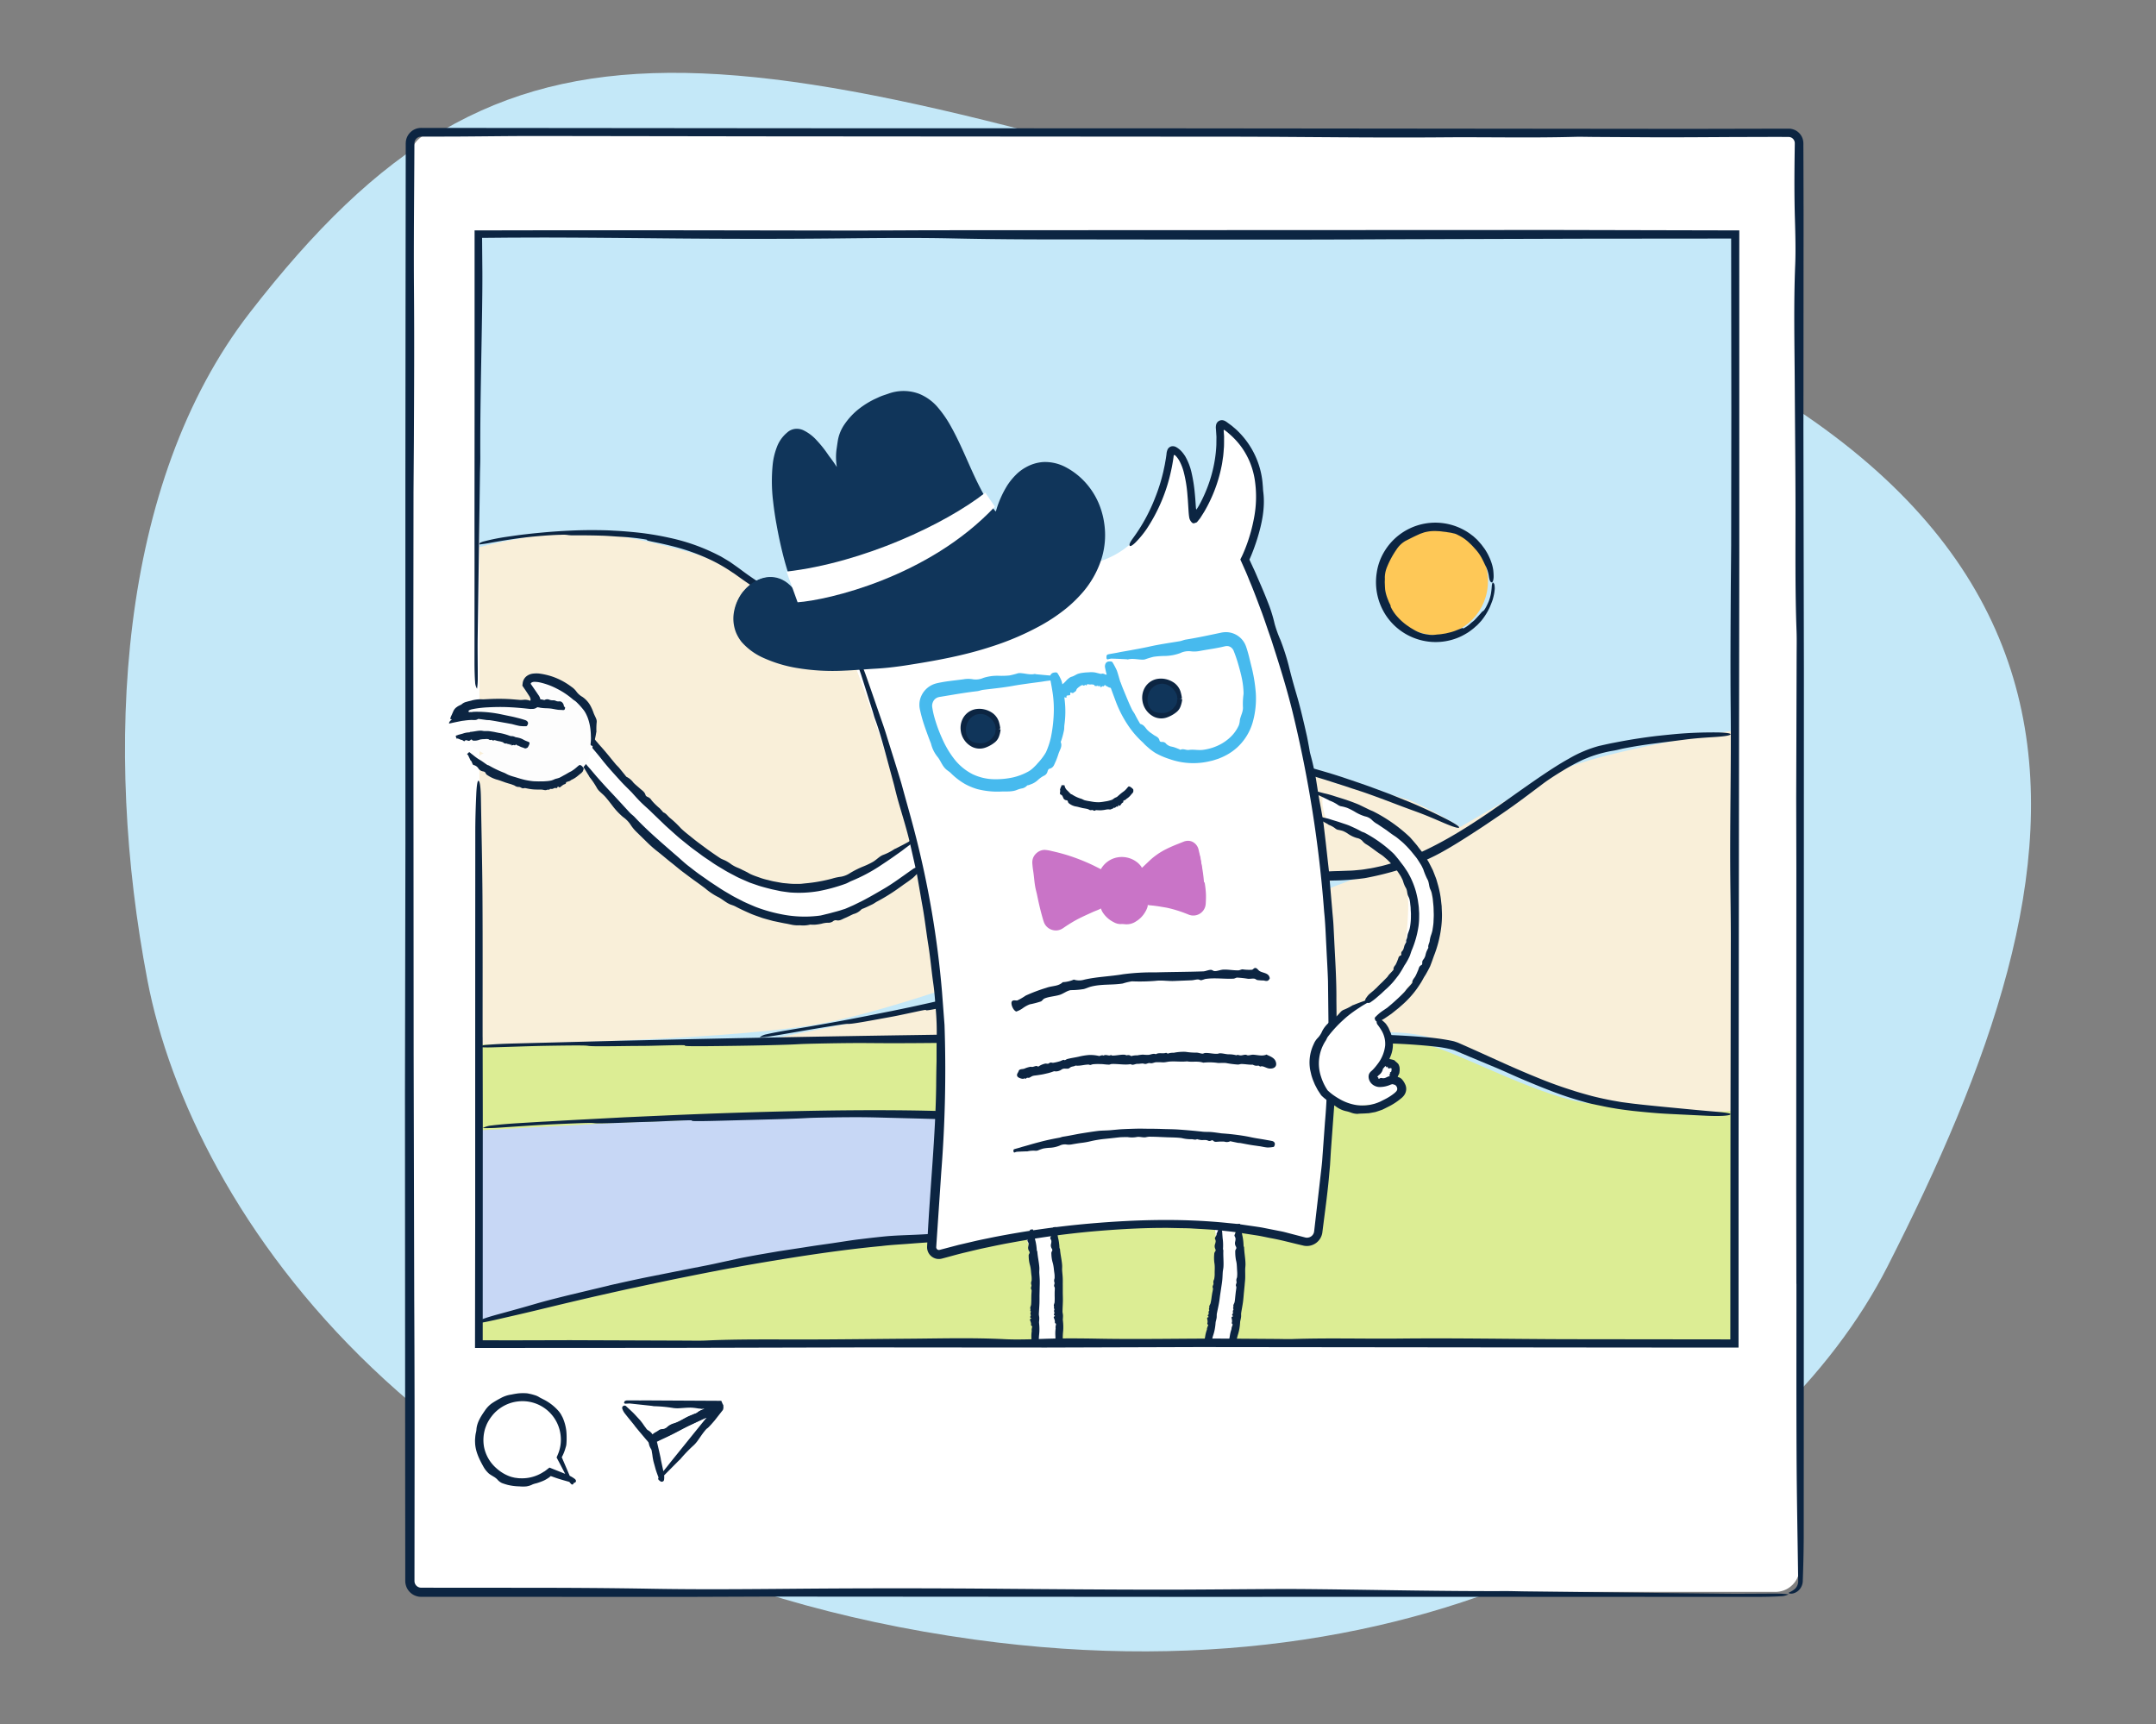 <svg xmlns="http://www.w3.org/2000/svg" viewBox="0 0 674 539"><rect x="0" y="0" width="674" height="539" fill="#808080" stroke="none"/><defs><style>.cls-1{fill:#c4e8f8;}.cls-2{fill:#f9efd9;}.cls-3{fill:#c7d7f5;}.cls-4{fill:#fec857;}.cls-5{fill:#c5e8f9;}.cls-6{fill:#dced94;}.cls-7{fill:#0c2542;}.cls-8{fill:#fff;}.cls-9{fill:#fdfdfd;}.cls-10{fill:#10355a;}.cls-11{fill:#c974c7;}.cls-12{fill:#47baee;}.cls-13{fill:none;}</style></defs><g id="illo"><path class="cls-1" d="M304.5,512.512C133.586,488.869,59.852,378.569,46.072,306.348S36.83,151,78.065,97.768C159.147-6.91,222.033,8.684,451.607,79.078S653.684,270.971,590.049,395.935C555.687,463.415,454.584,533.275,304.5,512.512Z"/><path class="cls-2" d="M147.158,171.713,150.224,326.5s71.263-.766,104.212-6.13,112.642-37.547,119.538-39.08,68.2-7.663,77.394-14.559S462.1,256,439.874,249.873s-58.237-19.923-62.835-20.689-99.615-20.69-117.239-28.352-29.884-33.716-58.236-35.249-54.406,6.13-54.406,6.13"/><path class="cls-3" d="M293.9,347.572l-3.065,39.463S241.41,391.25,210.376,399.3s-60.152,13.026-60.152,13.026l.383-61.3s75.86-3.449,86.588-3.065S293.9,347.572,293.9,347.572Z"/><ellipse class="cls-4" cx="452.858" cy="186.273" rx="15.836" ry="14.815"/><path class="cls-5" d="M150.99,72.1l392.33,2.3-.766,156.319s-38.314,0-49.042,6.9S457.5,259.068,457.5,259.068s-20.69-13.026-31.417-13.026-16.092-5.364-16.092-5.364L251.371,193.169s-22.988-16.858-33.716-19.923-25.287-6.9-38.313-6.9-32.184,5.363-32.184,5.363Z"/><path class="cls-6" d="M150.224,326.5S328,324.2,330.3,324.2s108.044,0,118.005,3.065,34.483,16.092,48.275,17.624,45.977,2.3,45.977,2.3l-1.533,72.8h-390.8l-1.533-6.9S269,385.5,284.321,386.269s91.186-10.728,83.523-24.521-93.485-13.792-93.485-13.792l-81.991,3.065-42.144,2.3Z"/><path class="cls-2" d="M239.877,324.967s91.186-17.624,118.772-26.053,62.834-24.52,68.964-25.287,45.21-25.287,59-32.183,55.171-13.027,55.171-13.027l.767,118.772s-30.651,3.065-59-8.429-36.781-18.39-59-15.325S239.877,324.967,239.877,324.967Z"/><ellipse class="cls-4" cx="448.813" cy="181.675" rx="16.347" ry="16.858"/><path class="cls-7" d="M495.066,344.4a105.457,105.457,0,0,1-10.017-3.3c-1.1-.465-2.253-.8-9.739-3.971-2.673-1.15-5.518-2.483-7.96-3.488l-7.649-3.192-2.884-1.22-1.326-.565-.65-.279c-.216-.093-.387-.129-.581-.2a35.859,35.859,0,0,0-5.7-1.023c-2.247-.256-4.912-.491-8.374-.713-7.209-.423-12.174-.417-17.038-.478s-9.638-.133-16.5-.485c-4.461-.229-10.443-.173-15.333-.058-8.124.184-16.051.138-24.155.049-18.547-.173-6.9.109-25.444.168-6.369.034,2.075-.125-12.916.144-23.334.459-1.531-.144-24.751.111-35.464.466-27.653-.038-44.933.259-13.869.261-5.248.245-19.132.584-5.2.129-10.449.2-15.641.26-20.766.261.359-.653-20.653-.091-2.29.062-4.6.038-6.913.07-23.1.332-2.835-.44-25.963-.06-5.744.1-11.6.349-17.4.5a38.811,38.811,0,0,1-3.971-.108,6.963,6.963,0,0,1,2.737-.68c2.318-.208,5.442-.347,8.231-.426l15.449-.4,17.4-.453,15.013-.336c14.82-.352,47.171-1.009,78.305-1.464,31.133-.481,61.05-.69,70.989-.785s34.151-.287,59.369.213c6.3.133,12.672.318,18.9.62,3.114.152,6.192.333,9.215.59a67.38,67.38,0,0,1,8.946,1.2l.559.13.6.2.595.206.491.214,1.92.845,3.719,1.662,6.918,3.129c4.366,1.972,8.235,3.645,11.429,4.934a128.784,128.784,0,0,0,16.644,5.663c1.582.392.022.041-1.779-.471s-3.852-1.131-3.326-.971c.259.1,1.167.369,3.079.924s4.845,1.341,9.2,2.171c1.13.194,2.108.381,2.96.509l2.186.29c1.214.17,2,.251,2.473.3.949.1.675.071.4.042-.546-.076-1.1-.065,8.14.847,5.07.483,10.242,1,15.112,1.41,3.225.275,6.286.558,5.621.987-.612.408-3.4.553-7.222.385l-11.613-.567c-2.349-.12-4.707-.237-11.623-.957-2.464-.3-4.435-.548-5.988-.842-1.563-.247-2.719-.486-3.58-.673-1.729-.354-2.291-.471-2.492-.521A34.3,34.3,0,0,1,495.066,344.4Z"/><path class="cls-7" d="M503.91,234.739a40.656,40.656,0,0,0-6.041,1.571c-1.091.363-1.516.588-1.957.75a20.855,20.855,0,0,0-1.927.86,61.267,61.267,0,0,0-5.517,3.046c-2.009,1.207-4.152,2.586-5.877,3.853-8.855,6.657-9.649,7.3-19.121,13.656-4.966,3.253-8.409,5.457-11.909,7.436a61.764,61.764,0,0,1-12.52,5.452,96.369,96.369,0,0,1-12.356,3.142,80.9,80.9,0,0,1-9.948.752l-2.407.084c-.8.029-1.6.15-2.4.217l-2.409.233c-.806.073-1.613.139-2.414.289l-4.488.721c-1.179.221-2.066.458-2.776.615-1.415.333-2.086.51-2.755.693-.674.164-1.324.425-2.718.841s-3.524,1.018-7.059,2.257l-2.472.819-1.694.657c-1.06.436-2.8,1.05-5.584,2.271-4.356,1.829-6.567,2.892-7.765,3.392a9.236,9.236,0,0,1-1.49.589c-.3.073-.6.072-9.2,4-13.139,6.035-18.427,8.1-21.993,9.4-1.787.642-3.118,1.167-4.871,1.743l-3,1.05c-1.158.431-2.529.891-4.212,1.429-5.382,1.8-6.427,2.04-7.439,2.413-1.022.329-2.021.762-7.5,2.247-2.045.578-4.112,1.112-6.187,1.6s-4.142,1.018-6.215,1.459c-4.138.915-6.2,1.332-7.223,1.476s-1.008.079-1,.013.018-.122-1.023.073-3.125.664-7.318,1.542c-1.827.384-3.681.706-5.538,1.04-9.257,1.725-9.857,1.644-10.443,1.651-.591-.017-1.178.007-10.47,1.547-4.615.762-9.309,1.636-13.977,2.367a24.186,24.186,0,0,1-3.221.275,4.859,4.859,0,0,1,2.12-.934c1.844-.432,4.345-.889,6.583-1.261,11.207-1.913,1.189-.167,12.388-2.132q6.964-1.255,13.9-2.638c12.448-2.5-.466.152,11.966-2.427,5.885-1.285,15.26-3.323,26.1-6.246,5.427-1.439,11.186-3.187,17.031-5.2,5.833-2.047,11.726-4.477,17.523-6.991,11.564-5.1,22.773-10.55,32.36-14.423a140.458,140.458,0,0,1,21.474-7.1,86.939,86.939,0,0,1,19.586-2.618l3.229-.117c1.078-.007,2.172-.136,3.285-.242,1.116-.073,2.235-.318,3.377-.475,1.138-.195,2.28-.469,3.44-.714a74.813,74.813,0,0,0,13.872-5.045c9.144-4.35,17.758-10.24,25.348-15.589,7.578-5.374,14.285-10.131,19.349-12.914a38.913,38.913,0,0,1,9.7-4.074c2.284-.506,3.6-.825,4.274-.938,1.337-.249.022-.022-1.5.329s-3.267.744-2.818.65c.455-.057,3.07-.817,10.374-2.044,3.779-.6,5.565-.812,6.344-.91s.555-.072.329-.042c-.447.087-.906.04,6.695-.7,4.173-.372,8.448-.526,12.47-.508,2.66,0,5.209.24,4.663.688-.5.41-2.747.633-5.854.815-5.619.346-7.506.643-9.4.881l-9.378,1.2c-3.962.535-6.3.97-7.689,1.227s-1.838.374-2,.406A25.9,25.9,0,0,1,503.91,234.739Z"/><path class="cls-7" d="M420.532,245.758,414.42,243.8l-2.072-.628-2.071-.631-2.314-.678-3.882-.981c-1.154-.279-2.343-.63-3.527-.875s-2.342-.476-3.408-.649c-2.745-.493-4.886-.71-6.709-.936s-3.328-.465-4.855-.556l-4.906-.454c-1.859-.065-4.031-.1-6.871-.159-3.054.011-5.609-.124-7.9-.327l-3.279-.326-3.06-.42a86.947,86.947,0,0,1-13.354-3.1c-1.774-.528-3.84-1.156-5.973-1.713L334,229.627a187.147,187.147,0,0,1-18.876-6.478c-7.111-2.841-8.421-3.392-9.764-3.87s-2.695-.933-9.726-3.957c-4.813-2.112,1.588.647-9.767-4.269-8.8-3.914-9.045-4.137-9.3-4.315-.234-.215-.492-.351-9.065-4.625-13.042-6.636-17.895-9.671-21.159-11.672-3.239-2.05-4.9-3.07-10.876-6.986-4.751-3.2-5.586-3.964-6.5-4.505a50.693,50.693,0,0,0-6.665-3.871,64.427,64.427,0,0,0-11.9-4.292c-4.094-1.041-6.176-1.366-7.182-1.62-1.013-.224-.974-.276-.939-.339s.06-.108-.991-.282a72.482,72.482,0,0,0-7.486-.76c-1.876-.1-3.766-.281-5.667-.33-4.744-.146-7.267-.089-8.673-.112a10.857,10.857,0,0,1-2-.1,9.256,9.256,0,0,0-2-.07c-1.412.028-3.944.116-8.695.56-4.719.451-9.5,1.226-14.205,2.09-1.142.2-3.326.479-3.266.427a4.823,4.823,0,0,1,2.127-1.049,64.884,64.884,0,0,1,6.7-1.352c5.734-.837,6.047-.805,6.349-.854.305-.016.6-.113,6.374-.641,4.794-.4,9.605-.644,14.426-.641,3.244.013,4.837.078,5.6.119s.7.036.64.037-.125,0,.639.035,2.357.112,5.6.413a91.683,91.683,0,0,1,11.643,1.825,61.408,61.408,0,0,1,14.987,5.315l.984.5.96.571c.64.388,1.293.765,1.936,1.171,1.238.876,2.545,1.783,3.707,2.659,2.38,1.789,4.951,3.481,7.564,5.181,5.266,3.353,10.848,6.572,16.448,9.628a487.883,487.883,0,0,0,52.765,24.575c3.8,1.466,10.33,4.008,18.434,6.762a252.139,252.139,0,0,0,27.825,7.918,101.551,101.551,0,0,0,15.134,2.15c1.248.075,2.479.044,3.706.074l3.809.072c1.256.048,2.51,0,3.729.127l3.611.335a157.064,157.064,0,0,1,23.141,4.367c8.954,2.442,12.783,3.849,14.1,4.23,1.289.456.028,0-1.473-.46s-3.209-1.01-2.771-.865c.431.162,3.048.905,10.071,3.391,7.224,2.669,6.785,2.538,6.362,2.367s-.844-.35,6.289,2.539c3.9,1.612,7.8,3.45,11.421,5.286,2.391,1.215,4.588,2.577,3.893,2.73-.637.136-2.766-.672-5.646-1.93-5.219-2.26-7.043-2.886-8.857-3.544s-3.624-1.336-8.949-3.36c-3.79-1.405-6.054-2.208-7.419-2.647l-1.966-.645C422.867,246.559,423.68,246.813,420.532,245.758Z"/><path class="cls-7" d="M193.753,401.084c8.008-1.772,9.2-1.949,10.37-2.192l10.393-2.071c2.879-.58,6-1.146,8.61-1.712l8.2-1.788c2.236-.438,4.1-.784,5.97-1.119l6.046-1.037,8.479-1.294c3.622-.593,6.7-.969,9.457-1.4,2.765-.408,5.225-.826,7.684-1.1,2.453-.3,4.887-.585,7.576-.853s5.656-.361,9.143-.506c2.274-.09,4.9-.249,7.574-.441,2.672-.232,5.394-.507,7.825-.86,4.046-.537,8.022-1.154,11.954-1.911a91.611,91.611,0,0,0,11.625-2.913,36.805,36.805,0,0,0,8.146-3.706,18.848,18.848,0,0,0,2.637-2.052l.894-.95c.178-.181.323-.414.521-.659a6.333,6.333,0,0,0,.616-.872,10.925,10.925,0,0,0,.96-1.936c.081-.273.166-.562.256-.869a8.7,8.7,0,0,0-.323-4.846,10.822,10.822,0,0,0-.6-1.489,5.437,5.437,0,0,0-.335-.684c-.15-.278-.155-.286-.278-.515a14.7,14.7,0,0,0-1.19-1.744l-.74-.912-1.047-1.142c-.418-.411-.883-.875-1.431-1.371l-.883-.77a2.88,2.88,0,0,0-.443-.335c-.15-.092-.269-.2-.447-.295a16.318,16.318,0,0,0-3.305-1.274l-1.481-.38-1.308-.28c-1.622-.326-2.754-.508-3.54-.628a16.789,16.789,0,0,1-1.934-.345,10.3,10.3,0,0,0-1.919-.353c-1.572-.219-4.549-.594-10.38-.986-8.911-.556-15.133-.69-19.7-.828l-9.825-.252c-4.685-.115-7.076-.231-15.807-.133-14.016.226-5.305.2-19.334.6l-15.8.422c-20.984.6.351-.691-20.876.28-2.313.112-4.647.14-6.985.228-23.343.938-2.878-.4-26.244.663-5.8.28-11.715.73-17.571,1.1-1.419.089-4.112.094-4.017.044a7.1,7.1,0,0,1,2.741-.786c2.336-.3,5.489-.548,8.306-.723,14.113-.853,1.49-.094,15.607-.9l17.576-.934,15.175-.676c7.491-.323,19.415-.792,33.409-1.14s30.06-.576,45.832-.249c7.885.17,15.7.475,23.137,1.122,3.72.332,7.347.731,10.841,1.363a48.148,48.148,0,0,1,5.138,1.178l1.251.4,1.237.494c.409.18.817.413,1.22.619a12.41,12.41,0,0,1,1.156.83,27.361,27.361,0,0,1,6.147,7.154,12.8,12.8,0,0,1,1.782,8.3,12.019,12.019,0,0,1-3.106,6.271,19.407,19.407,0,0,1-2.007,1.884,19.091,19.091,0,0,1-1.8,1.34,40.2,40.2,0,0,1-9.338,4.461,89.928,89.928,0,0,1-13.968,3.44c-5.256.911-11.028,1.582-17.079,2.042-3.032.193-6.125.394-9.216.633-3.1.259-6.252.392-9.4.776-12.633,1.184-25.446,3.168-36.812,5.084s-21.279,3.928-28.142,5.318c-11.07,2.307-15.92,3.415-17.548,3.783s-.032,0,1.835-.424c3.735-.837,8.541-1.957-9.205,2.055-9.161,2.132-8.613,2.029-8.072,1.893s1.084-.273-8.059,1.926c-5.009,1.231-10.148,2.39-14.979,3.5-3.2.723-6.277,1.309-5.745.7.49-.559,3.142-1.483,6.873-2.5,6.754-1.837,9.03-2.5,11.312-3.162s4.576-1.305,11.4-2.979l11.934-2.85C190.78,401.748,189.752,401.974,193.753,401.084Z"/><path class="cls-7" d="M460.782,171.178a17.045,17.045,0,0,0-1.425-1.441,6.775,6.775,0,0,0-.5-.467c-.116-.1-.232-.2-.528-.44a13.109,13.109,0,0,0-1.692-1.137c-.327-.192-.684-.359-1.027-.536a3.664,3.664,0,0,0-1.034-.388c-.439-.093-.816-.2-1.165-.259l-.95-.142c-.566-.118-1.049-.127-1.523-.2a12.69,12.69,0,0,0-1.538-.135,14.07,14.07,0,0,0-2.16.025,12.049,12.049,0,0,0-1.27.2,5.694,5.694,0,0,0-1.08.288l-.947.324-.852.391c-1.121.507-2.164,1.048-3.736,1.838a8.327,8.327,0,0,0-2.792,2.689,27.618,27.618,0,0,0-2.893,5.313,9.106,9.106,0,0,0-.743,3.11c-.022.216.011.438,0,.892-.008.227-.018.513-.03.888.015.374.033.838.056,1.42.055.8.05.668.053.809a12.288,12.288,0,0,0,.564,2.366c.243.689.47,1.195.612,1.59l.4.815c.168.363.165.418.156.475s-.035.121.148.478a12.147,12.147,0,0,0,1.415,2.217,18.238,18.238,0,0,0,3.627,3.392c.486.312.865.609,1.216.811l.9.528a10.657,10.657,0,0,0,3.816,1.394l1.1.166c.292.019.517.019.695.023a6.7,6.7,0,0,0,.7-.021c.172-.012.343-.021.7-.07.351-.064.893-.037,1.778-.194l1-.155c.333-.054.657-.155.988-.225a16.3,16.3,0,0,0,1.948-.564l2.2-.866c.319-.114.348-.049.373.009s.047.107.363-.046a10.026,10.026,0,0,0,2-1.438c.443-.428.99-.756,1.41-1.223,2.152-2.275,2.191-2.528,2.433-2.6.158-.13.574-.121,1.867-3.12a14,14,0,0,0,.674-2.353,24.363,24.363,0,0,0,.271-2.443,3.394,3.394,0,0,1,.278-1.115,1.105,1.105,0,0,1,.562.81,7.531,7.531,0,0,1,.082,1.175c-.031.421-.084.859-.146,1.27a20.466,20.466,0,0,1-.525,2.24c-.043.1-.043.22-.829,2.145a19.415,19.415,0,0,1-2.722,4.388c-1.547,1.737-1.6,1.618-1.552,1.6.014-.017.029-.034-.175.149a14.569,14.569,0,0,1-1.546,1.27,12.6,12.6,0,0,1-1.572,1.04,18.176,18.176,0,0,1-2.053,1.055,18.54,18.54,0,0,1-11.884.949,18.633,18.633,0,0,1-10.919-7.63,18.931,18.931,0,0,1-2.962-13.531,17.69,17.69,0,0,1,2.392-6.609,18.585,18.585,0,0,1,18.2-8.845,18.736,18.736,0,0,1,7.85,2.847c.7.443,1.252.9,1.747,1.263l1.144,1.036c.6.592.906.975,1.076,1.15.329.365,0,.011-.38-.4a6.057,6.057,0,0,0-.73-.74,8.311,8.311,0,0,1,.661.7l.762.854,1.016,1.36a19.323,19.323,0,0,1,1.165,2c.124.255.088.181.052.108s-.073-.147.047.11a16.192,16.192,0,0,1,.874,2.138,12.574,12.574,0,0,1,.532,2.208,18.413,18.413,0,0,1,.128,2.212c-.054.958-.263,1.844-.714,1.652-.427-.174-.635-.916-.779-1.928a11.121,11.121,0,0,0-.9-2.96c-.323-.544-.509-1.137-1.36-2.734a14.132,14.132,0,0,0-1.386-2.074c-.284-.354-.381-.465-.42-.5C461.289,171.769,461.487,171.955,460.782,171.178Z"/><path class="cls-8" d="M128.244,49.459V491.628a6,6,0,0,0,6,6H555.038a7.534,7.534,0,0,0,7.535-7.535V45.709a4.338,4.338,0,0,0-4.338-4.338h-421.9A8.089,8.089,0,0,0,128.244,49.459ZM542.211,420H149.881V73.554h392.33Z"/><path class="cls-8" d="M181.339,230.37a21.659,21.659,0,0,0,1.212-2.119c58.8,78.809,87.162,40.1,102.156,35.486.62,2.626,1.22,5.21,1.778,7.732,0,0-41.756,55.024-108.439-37.3A31.477,31.477,0,0,0,181.339,230.37Z"/><path class="cls-7" d="M186.521,231.827q.679.828,1.4,1.623c1.587,1.757,3.039,3.625,4.555,5.44.339.4.742.744,1.079,1.145l1.986,2.44c.12.146.211.336.391.4a5.852,5.852,0,0,1,2.055,1.75c.645.678,1.4,1.253,2.091,1.884.661.591,1.458,1.043,1.724,2.019.083.321.439.514.759.64a2.456,2.456,0,0,1,1.153,1.048,19.987,19.987,0,0,0,2.56,2.5l.827.913c.1.11.167.271.3.326.958.386,1.439,1.3,2.221,1.874a31.871,31.871,0,0,1,3.234,3.1c.821.8,1.709,1.508,2.6,2.221s1.767,1.441,2.677,2.122l2.961,2.2q2.032,1.464,4.126,2.845c.48.282,1.021.46,1.526.7a12.187,12.187,0,0,1,1.88,1.18,10.7,10.7,0,0,0,1.949,1.042,12.738,12.738,0,0,1,1.514.7c.5.23,1,.481,1.49.732.329.167.636.385.972.538,1.068.521,2.2.859,3.311,1.271a19.031,19.031,0,0,0,1.971.555c.663.158,1.319.351,1.987.484l2.277.414c.757.155,1.53.176,2.295.261a21.011,21.011,0,0,0,2.63.109l1.315-.01,1.306-.141a49.1,49.1,0,0,0,8.491-1.495,16.2,16.2,0,0,1,2.782-.592,7.456,7.456,0,0,0,2.85-1.154,29.23,29.23,0,0,1,4.169-2.076,24.387,24.387,0,0,0,3.006-1.441c.764-.462,1.428-1.084,2.151-1.606a5.441,5.441,0,0,1,.878-.5,16.488,16.488,0,0,0,3.627-1.844,2.2,2.2,0,0,1,.42-.183c1.35-.691,2.712-1.378,4.036-2.122a10.059,10.059,0,0,0,.882-.709.414.414,0,0,1,.34.019,1.275,1.275,0,0,1,.225.585.793.793,0,0,1-.308.482c-.721.559-1.449,1.1-2.189,1.643l-.9.691c-.818.61-1.669,1.185-2.5,1.783-1.587,1.128-3.222,2.2-4.853,3.281a51.9,51.9,0,0,1-8.514,4.46c-.612.245-1.177.611-1.793.852a53.863,53.863,0,0,1-8.551,2.347,36.632,36.632,0,0,1-8.9.413q-1.439-.171-2.868-.39L241.3,278c-1.344-.34-2.691-.679-4.012-1.088l-1.96-.673-.978-.342-.949-.408c-1.259-.554-2.536-1.075-3.732-1.745-1.214-.637-2.437-1.257-3.591-1.986-1.205-.725-2.425-1.424-3.57-2.234s-2.349-1.531-3.453-2.388c-1.1-.828-2.238-1.611-3.319-2.46l-3.212-2.589c-1.507-1.29-2.965-2.632-4.442-3.951l-4.276-4.115c-.982-1-2.069-1.892-3.076-2.869-.964-.915-1.852-1.9-2.741-2.886-.18-.2-.346-.405-.533-.594-1.268-1.291-2.593-2.534-3.79-3.891-1.964-2.165-3.948-4.315-5.732-6.631-1.458-1.841-3.024-3.594-4.477-5.437-.76-.946-1.531-1.884-2.261-2.853a2.469,2.469,0,0,1-.389-.956.737.737,0,0,1,.4-.781c.346-.221.618-.206.81-.042a23.177,23.177,0,0,1,2.064,1.8c.868.939,1.627,1.97,2.433,2.962Z"/><path class="cls-7" d="M282.218,276.733l-1.8,1.28a59.8,59.8,0,0,1-6.265,3.832c-.481.255-.91.6-1.4.84-.988.468-1.962.955-2.977,1.364a1.186,1.186,0,0,0-.519.267,5.117,5.117,0,0,1-2.44,1.42c-.906.384-1.769.888-2.7,1.255-.434.183-.851.42-1.292.587a2.511,2.511,0,0,1-1.443.091,1.287,1.287,0,0,0-1,.352,2.437,2.437,0,0,1-1.607.425,7.941,7.941,0,0,0-1.893.3,14.427,14.427,0,0,1-1.9.3,11.156,11.156,0,0,1-1.319.018,1.19,1.19,0,0,0-.478-.011,8.915,8.915,0,0,1-3.107.195,9.472,9.472,0,0,1-2.4-.135c-.788-.157-1.568-.344-2.354-.464-1.194-.221-2.375-.5-3.566-.726-1.164-.327-2.34-.618-3.493-.975-1.222-.452-2.472-.84-3.665-1.357-1.619-.712-3.227-1.44-4.777-2.272-.524-.264-1.1-.421-1.653-.64-1.432-.646-2.58-1.781-4-2.425a20.88,20.88,0,0,1-2.943-1.915c-.313-.232-.6-.5-.908-.734-1-.743-2-1.481-3.017-2.2-1.177-.827-2.309-1.71-3.465-2.564-1.321-.96-2.544-2.035-3.823-3.045-1.473-1.142-2.863-2.378-4.333-3.523a36.461,36.461,0,0,1-3.46-3.034l-3.287-3.215a12.712,12.712,0,0,1-1.885-2.335,9.094,9.094,0,0,0-2.273-2.282,21.631,21.631,0,0,1-3.326-3.542c-.7-.918-1.409-1.827-2.157-2.7-.608-.693-1.343-1.271-2-1.921a5.084,5.084,0,0,1-.639-.824,24.061,24.061,0,0,0-2.325-3.473,2.287,2.287,0,0,1-.228-.41c-.818-1.32-1.625-2.645-2.462-3.944a10.209,10.209,0,0,0-.776-.853.422.422,0,0,1,0-.342,1.284,1.284,0,0,1,.578-.252.818.818,0,0,1,.506.285l1.8,2.1.762.86,2,2.356c1.3,1.46,2.6,2.925,3.946,4.346,2.188,2.314,4.322,4.672,6.487,7.005.452.467,1,.843,1.446,1.313,3.963,4.228,8.383,7.971,12.72,11.76,1.438,1.193,2.767,2.529,4.26,3.652,1.072.825,2.13,1.672,3.231,2.456l3.313,2.33,3.373,2.222c1.13.73,2.3,1.381,3.457,2.073,1.2.694,2.446,1.282,3.668,1.928,1.248.586,2.516,1.127,3.785,1.662a47.859,47.859,0,0,0,7.781,2.25,36.482,36.482,0,0,0,11.6.569c.343-.038.685-.084,1.027-.136l1.009-.241c.669-.178,1.345-.31,2.008-.5,1.259-.35,2.534-.64,3.774-1.077.25-.081.506-.143.753-.233.835-.325,1.648-.715,2.471-1.068.816-.372,1.612-.8,2.426-1.175,2.595-1.308,5.106-2.792,7.638-4.275,2.029-1.209,3.959-2.585,5.9-3.958,1-.706,2-1.429,3.015-2.124a2.554,2.554,0,0,1,.99-.35.746.746,0,0,1,.773.425.632.632,0,0,1,0,.812,23.617,23.617,0,0,1-1.953,2.008c-1.024.824-2.116,1.556-3.2,2.3Z"/><path class="cls-9" d="M164.31,214.107l3.515,4.338a1.208,1.208,0,0,1-1.228,1.677c-5.9-.581-22.74-1.733-23.59,3.914a4.92,4.92,0,0,0,1.336,1.671,3.21,3.21,0,0,0-.3,4.624l-.054-.022s.132.146.376.391c.109.113.183.18.183.18h0a26.84,26.84,0,0,0,6.674,4.652c-2.918.837-.877,3.538-.877,3.538l.416.444-.066.046s.244.241.7.627h0c3.017,2.568,15.537,11.653,30.33.181a6.6,6.6,0,0,0,1.573-1.754l.049-.082a15.111,15.111,0,0,0-1.3-17.285C176.032,213.821,165.032,205.5,164.31,214.107Z"/><path class="cls-7" d="M163.606,233.746c-.121-.037-.239-.079-.363-.11a5.8,5.8,0,0,1-1.135-.516c-.082-.042-.195,0-.277-.048-.163-.088-.315-.208-.475-.31-.028-.019-.043-.085-.1-.011-.3.383-.4.2-.548.15s-.359.044-.533.06-.4.266-.4-.271c0-.173-.1-.081-.19.036-.153.194-.224.13-.281,0-.13-.3-.425-.019-.6-.148-.061-.045-.119-.1-.179-.156-.022-.019-.03-.1-.067-.051-.254.319-.331-.063-.523.015-.294.122-.471-.248-.715-.357a6.866,6.866,0,0,0-1.155-.31c-.212-.039-.423-.075-.633-.128-.285-.071-.567-.173-.857-.226-.1-.017-.207.086-.309.121-.269.106-.489-.33-.763-.188a.626.626,0,0,1-.584-.076c-.063-.029-.124-.113-.188-.128a2.576,2.576,0,0,0-.627-.078c-.243,0-.486.031-.728.043a5.532,5.532,0,0,0-.823.054,3.446,3.446,0,0,0-.927.224,4.088,4.088,0,0,1-1.522.192.6.6,0,0,1-.536-.233c-.217-.225-.38-.068-.537.085a.71.71,0,0,1-.807.138,1.313,1.313,0,0,0-.627-.13c-.155.026-.268.219-.405.307-.051.033-.119,0-.19-.032-.28-.148-.627-.481-.84-.345-.023.015-.073-.053-.106-.069a7.286,7.286,0,0,0-1.019-.4c-.087-.024-.118.086-.195.109-.018.005-.123-.14-.141-.181a4.078,4.078,0,0,1-.206-.565c-.024-.145.008-.216.046-.233a4.414,4.414,0,0,1,.531-.185l.209-.086c.194-.064.389-.1.579-.156.361-.115.727-.177,1.076-.316a6.431,6.431,0,0,1,1.782-.291c.122-.011.224-.148.347-.155,1.091-.06,2.153-.394,3.248-.382.355-.007.709.1,1.06.121.508.034,1.02-.03,1.527.029s1.007.156,1.508.233l1.531.313a13.893,13.893,0,0,1,1.5.3c.716.185,1.412.427,2.1.67a6.607,6.607,0,0,0,.792.067,3.686,3.686,0,0,1,.7.24.646.646,0,0,0,.134.067c.331.066.675.1,1,.2a5.231,5.231,0,0,1,1.517.6,7.392,7.392,0,0,0,1.2.533,4.121,4.121,0,0,1,.61.293c.052.034.056.174.042.341a2.549,2.549,0,0,1-.283.747c-.183.365-.3.534-.361.56a2.175,2.175,0,0,1-.642.248,1.905,1.905,0,0,1-.636-.232Z"/><path class="cls-7" d="M159.752,226.3l-1.516-.282c-1.679-.283-3.344-.614-5.026-.87-.373-.052-.756-.02-1.128-.074-.746-.1-1.491-.216-2.241-.3-.134-.014-.277-.077-.4.007a1.822,1.822,0,0,1-.964.3,4.764,4.764,0,0,1-.478,0l-.346-.012c-.146,0-.291-.009-.439,0a19.06,19.06,0,0,0-1.969.183c-.364.052-.678.071-1.11.156l-1.342.267-1.123.234-1.282.287a.987.987,0,0,1,.151-.575,3.032,3.032,0,0,1,.565-.585c.278-.216.008-.211-.172-.213-.075-.012-.134.016-.146-.05a1.658,1.658,0,0,1,.045-.353,3.065,3.065,0,0,1,.274-.718,6.142,6.142,0,0,0,.323-.724l.286-.638a3.135,3.135,0,0,1,.918-1.192l.524-.372.645-.333a2.266,2.266,0,0,0,.473-.231,3.284,3.284,0,0,1,1.6-.823c.628-.206,1.45-.339,1.686-.447a10.859,10.859,0,0,1,3.458-.32c1.736-.089,3.448-.18,5.16-.174.924.009,1.847.024,2.767.077,1.251.068,2.5.192,3.74.286a11.126,11.126,0,0,0,1.259-.073,4.275,4.275,0,0,1,.831.055l.411.074.1.021.024.015.053.031c.133.086.415.189.461-.014a.969.969,0,0,0-.037-.647,2.473,2.473,0,0,0-.275-.6c-.472-.743-.95-1.483-1.449-2.207l-.588-.858-.164-.252a1.365,1.365,0,0,1,.022-.3l.076-.6a3.32,3.32,0,0,1,1.068-1.965,4.072,4.072,0,0,1,2.1-.912,8.627,8.627,0,0,1,2-.023,22.174,22.174,0,0,1,4.141.96,21.641,21.641,0,0,1,5.985,3.225,5.868,5.868,0,0,1,1.575,1.559,5.834,5.834,0,0,0,1.792,1.547,8.124,8.124,0,0,1,2.446,2.649,15.425,15.425,0,0,1,1.083,2.467c.257.643.606,1.251.841,1.906a2.488,2.488,0,0,1,.106.77,21.791,21.791,0,0,0-.1,3.074c.016.109-.055.226-.071.338a23.076,23.076,0,0,1-.723,3.24c-.07.257-.018.529-.064.789-.011.064-.2.154-.243.142a1.874,1.874,0,0,1-.578-.214.427.427,0,0,1-.148-.369c.06-.583.117-1.187.122-1.8,0-.254-.011-.508-.023-.764a20.145,20.145,0,0,0-.136-2.065,15.608,15.608,0,0,0-.895-3.76q-.29-.708-.623-1.344c-.124-.192-.227-.416-.357-.589a6.58,6.58,0,0,0-.424-.571,23.288,23.288,0,0,0-2.175-2.369c-.327-.3-.735-.506-1.072-.792a24.37,24.37,0,0,0-4.922-3.287,21.763,21.763,0,0,0-5.357-1.971,8.6,8.6,0,0,0-1.595-.18,1.723,1.723,0,0,0-1.022.252c-.077.042-.1.108-.157.174a.444.444,0,0,1-.062.108l-.008.032a.113.113,0,0,0,0,.063l.021.026.095.135,1.666,2.415.568.841a3.377,3.377,0,0,1,.6,1.161,2.666,2.666,0,0,1-.457,2.256,2.427,2.427,0,0,1-2.084,1.007c-.217,0-.425.015-.647,0l-.655-.068-.719-.078c-1.978-.2-3.962-.359-5.944-.429-1.953-.067-3.9-.025-5.832.073a34.6,34.6,0,0,0-4.111.437l-.734.142c-.108.023-.222.045-.335.079a2.6,2.6,0,0,0-.683.285.317.317,0,0,0-.014.573,1.685,1.685,0,0,1,.447-.038l.207,0a.575.575,0,0,0,.133.012l.291-.047.126-.023.057-.011.241-.008c.677-.032,1.351-.009,2.026,0a37.907,37.907,0,0,1,6.467.78l2.557.535q1.283.249,2.545.58c.875.21,1.74.457,2.59.749a1.48,1.48,0,0,1,.616.492.824.824,0,0,1,.02.837c-.151.381-.337.537-.523.531a12.827,12.827,0,0,1-2-.087c-.909-.161-1.79-.43-2.684-.65Z"/><path class="cls-7" d="M181.168,242.1l-.555.456a8.432,8.432,0,0,1-2.022,1.256c-.158.077-.27.239-.434.307-.331.131-.676.23-1.01.344-.06.02-.145,0-.159.1-.073.553-.413.555-.7.662a5.289,5.289,0,0,0-.816.566c-.256.182-.464.559-.914.148-.144-.133-.236.014-.3.176a.357.357,0,0,1-.5.222c-.454-.118-.781.281-1.205.295-.144,0-.291-.01-.436-.016-.053,0-.119-.062-.156,0-.264.445-.657.131-.97.291-.5.241-1.044-.012-1.555-.06-.392-.028-.781-.015-1.17-.013l-1.164-.037a11.117,11.117,0,0,1-1.25-.126c-.565-.07-1.116-.211-1.671-.312a2.329,2.329,0,0,0-.586.076c-.521.035-.925-.487-1.445-.428a2.062,2.062,0,0,1-1.083-.307,3.71,3.71,0,0,0-.33-.2c-.377-.13-.743-.286-1.123-.4-.441-.128-.882-.252-1.319-.394-.5-.152-.978-.351-1.471-.517a17.589,17.589,0,0,0-1.708-.542,10.645,10.645,0,0,1-2.65-1.272,1.5,1.5,0,0,1-.679-.736c-.17-.385-.525-.45-.884-.515a2.171,2.171,0,0,1-1.3-.826,2.351,2.351,0,0,0-1.6-1.151.527.527,0,0,1-.225-.254c-.234-.429-.33-1.023-.72-1.23-.043-.023-.034-.115-.057-.163-.227-.485-.455-.974-.676-1.449-.056-.115-.2-.12-.287-.2-.019-.02.058-.184.089-.216a4.828,4.828,0,0,1,.431-.422c.122-.083.2-.083.244-.051.211.164.414.353.629.529.088.073.191.13.28.2.241.2.48.4.73.585a14.92,14.92,0,0,0,1.467,1.012c.847.473,1.6,1.093,2.414,1.618.167.107.4.109.562.215a32.6,32.6,0,0,0,4.74,2.261c.518.225,1,.547,1.532.742.762.307,1.558.5,2.336.742s1.556.477,2.347.669a20.758,20.758,0,0,0,2.468.433,9.567,9.567,0,0,0,1.229.078c.41.009.82.034,1.228.017.591,0,1.184.008,1.773-.049A11.73,11.73,0,0,0,172.29,244a6.314,6.314,0,0,0,1.178-.454c.372-.133.767-.187,1.136-.33a1.934,1.934,0,0,0,.228-.068c.49-.233.957-.5,1.423-.77.782-.375,1.483-.887,2.283-1.245a12.148,12.148,0,0,0,1.7-1.25,10.434,10.434,0,0,1,.846-.694.578.578,0,0,1,.428.024,1.655,1.655,0,0,1,.628.511c.268.307.361.494.332.581a3.255,3.255,0,0,1-.351.94,4.639,4.639,0,0,1-.958.844Z"/><path class="cls-7" d="M169.141,218.652c.32-.026.081,0,.761.129.121.025.247.1.37.026a1.692,1.692,0,0,1,1.567-.032,2.905,2.905,0,0,0,1.17.132,2.144,2.144,0,0,1,.654.135,1.953,1.953,0,0,0,1.28.191,2.566,2.566,0,0,1,.464.1,1.64,1.64,0,0,1,.772.933c.146.32.044.676.3.692.061,0,.181.179.18.223a1.649,1.649,0,0,1-.137.6.467.467,0,0,1-.381.188c-.63-.01-.067-.01-.693-.04l-.775-.029c-.694-.045-1.844-.333-2.527-.405-1.3-.136-1.556-.046-2.77-.189-1.957-.248.473.04-1.1-.187a4.076,4.076,0,0,1-.71-.133c-.221-.046-.2-.118-.387-.309a.874.874,0,0,1-.115-.825c.093-.4.244-.58.414-.6.616-.075.506-.524.847-.684S168.825,218.677,169.141,218.652Z"/><path class="cls-8" d="M379.8,383.491c-17.016-1.365-35.149-.372-51.772,1.881-2.481.352-4.921.7-7.319,1.1A256.656,256.656,0,0,0,293.6,392.3a2.486,2.486,0,0,1-3.143-2.564c2.274-36.637,7.009-68.065-3.97-118.266-.558-2.522-1.158-5.106-1.778-7.732a493.969,493.969,0,0,0-17.016-54.77,200.122,200.122,0,0,0,28.677-4.115c29.153-6.079,42.406-17.7,46.521-29.091,17.636-5.21,20.882-22.7,22.288-34.466a.943.943,0,0,1,1.365-.745c6.761,3.639,5.065,22.165,6.244,21.772,0,0,9.552-12.24,7.712-28.925a.945.945,0,0,1,1.468-.89c21.172,14.556,6.534,42.427,6.534,42.427,5.417,11.909,18.629,44.081,24.562,93.868.828,6.947,1.53,14.246,2.027,21.875a476.166,476.166,0,0,1-3.432,94.509,3.694,3.694,0,0,1-4.715,3.019,128.384,128.384,0,0,0-21.11-4.114v-.021C383.827,383.842,381.821,383.656,379.8,383.491Z"/><path class="cls-8" d="M377.109,420a89.7,89.7,0,0,0,2.665-36.195l.021-.31c2.026.165,4.032.351,6.037.579v.021c2.352,9.6,4.537,21.109-1.042,36.392"/><path class="cls-8" d="M328.023,385.372c1.532,3.524,3.847,16.9,2.849,34.624l-6.938.487c.657-28.079-2.391-30.647-3.148-33.477l-.082-.538C323.1,386.075,325.542,385.724,328.023,385.372Z"/><path class="cls-8" d="M385.77,383.8c.021.083.042.166.062.269"/><path class="cls-8" d="M342.889,175.761a6.944,6.944,0,0,1-.7.207"/><path class="cls-8" d="M415.089,290.677c-.5-7.629-1.2-14.928-2.027-21.875"/><path class="cls-8" d="M385.832,384.091a128.384,128.384,0,0,1,21.11,4.114,3.694,3.694,0,0,0,4.715-3.019,476.166,476.166,0,0,0,3.432-94.509"/><path class="cls-8" d="M267.691,208.967a493.969,493.969,0,0,1,17.016,54.77c.62,2.626,1.22,5.21,1.778,7.732,10.979,50.2,6.244,81.629,3.97,118.266A2.486,2.486,0,0,0,293.6,392.3a256.656,256.656,0,0,1,27.106-5.831c2.4-.393,4.838-.744,7.319-1.1,16.623-2.253,34.756-3.246,51.772-1.881,2.026.165,4.032.351,6.037.579v.021"/><path class="cls-7" d="M384.355,418.2c.038-.208.086-.415.116-.625a11.791,11.791,0,0,1,.5-2.048c.045-.149.008-.316.055-.465.087-.3.2-.594.3-.893.018-.053.085-.1.007-.169-.405-.343-.217-.577-.174-.842a3.781,3.781,0,0,0-.081-.858c-.029-.272-.285-.575.264-.754.178-.058.082-.19-.04-.3a.28.28,0,0,1,0-.468c.3-.314.013-.715.14-1.054.041-.118.1-.233.144-.35.018-.042.095-.079.047-.127-.336-.332.034-.577-.046-.877-.127-.463.256-.864.358-1.3.146-.669.172-1.351.251-2.027l.118-1.1c.061-.5.153-.995.2-1.495a1.65,1.65,0,0,0-.139-.508c-.116-.45.32-.879.171-1.329a1.784,1.784,0,0,1,.062-1,3.113,3.113,0,0,0,.115-.332c.032-.357.059-.715.059-1.073,0-.414-.027-.828-.058-1.241-.029-.469-.036-.938-.081-1.406a7.784,7.784,0,0,0-.249-1.595,13.7,13.7,0,0,1-.234-2.63,1.3,1.3,0,0,1,.237-.884c.219-.331.054-.629-.108-.922a1.956,1.956,0,0,1-.153-1.392,3.5,3.5,0,0,0,.111-1.021,3.11,3.11,0,0,0-.318-.758.458.458,0,0,1,.022-.307c.137-.427.483-.9.339-1.287-.016-.042.054-.1.07-.151.143-.487.291-.983.4-1.48.027-.123-.089-.214-.1-.328,0-.028.154-.121.2-.131a3.6,3.6,0,0,1,.6-.093c.149.011.213.06.228.115.073.273.116.553.175.83l.091.34c.069.309.105.622.161.93.1.586.208,1.174.333,1.753a16.22,16.22,0,0,1,.311,2.872c.014.2.156.378.166.575.063,1.749.424,3.473.435,5.222,0,.567-.1,1.136-.095,1.7-.006.819.026,1.637.01,2.456s-.126,1.633-.186,2.447l-.245,2.512c-.066.826-.14,1.651-.236,2.474-.149,1.187-.4,2.361-.579,3.541-.074.417,0,.856-.043,1.279-.04.4-.14.791-.215,1.186a1.755,1.755,0,0,0-.062.234c-.053.547-.072,1.1-.156,1.646a14.142,14.142,0,0,1-.574,2.6c-.221.681-.334,1.388-.519,2.079a10.619,10.619,0,0,1-.3,1.066c-.035.1-.184.162-.361.212a1.589,1.589,0,0,1-.8-.109c-.389-.122-.571-.229-.6-.314a3.256,3.256,0,0,1-.266-.9,5.448,5.448,0,0,1,.248-1.111Z"/><path class="cls-7" d="M376.67,418.254c.04-.2.085-.405.11-.612a11.217,11.217,0,0,1,.516-1.992c.048-.145,0-.311.051-.457.089-.291.212-.576.317-.865.018-.052.087-.1.01-.165-.4-.344-.207-.569-.16-.826a3.27,3.27,0,0,0-.077-.844c-.022-.266-.269-.571.285-.73.179-.052.086-.183-.033-.3-.2-.19-.128-.328.009-.457.315-.3.025-.7.155-1.03.044-.113.1-.224.156-.336.019-.041.1-.075.051-.123-.323-.336.056-.563-.014-.858-.1-.457.276-.837.391-1.261a16.694,16.694,0,0,0,.335-1.969l.164-1.069c.085-.483.213-.962.265-1.45a1.77,1.77,0,0,0-.115-.5c-.09-.445.372-.839.251-1.286a1.751,1.751,0,0,1,.107-.977,2.9,2.9,0,0,0,.137-.316c.057-.346.108-.693.132-1.042.03-.4.006-.809.014-1.213.006-.459.035-.917.024-1.375a9.276,9.276,0,0,0-.137-1.573,11.833,11.833,0,0,1-.024-2.579,1.289,1.289,0,0,1,.3-.841c.249-.305.112-.608-.022-.907a1.893,1.893,0,0,1-.031-1.366,3.358,3.358,0,0,0,.211-.984,2.788,2.788,0,0,0-.249-.764.438.438,0,0,1,.054-.3c.18-.4.572-.828.469-1.218-.011-.042.063-.094.082-.139.192-.459.394-.926.556-1.4.041-.117-.065-.216-.068-.328,0-.027.166-.1.211-.107a3.716,3.716,0,0,1,.6-.031c.146.026.2.08.214.134.043.27.055.545.084.818l.053.337c.034.305.047.611.068.914.045.575.075,1.153.159,1.725a16.622,16.622,0,0,1,.045,2.8c0,.191.12.379.112.571-.078,1.7.135,3.393.03,5.087-.034.549-.177,1.092-.216,1.639-.053.793-.066,1.588-.142,2.38s-.2,1.575-.32,2.36l-.363,2.424c-.108.8-.188,1.6-.333,2.389-.191,1.146-.472,2.277-.685,3.416-.071.405-.017.833-.068,1.242-.05.388-.16.764-.245,1.145a2,2,0,0,0-.061.227c-.047.533-.086,1.069-.174,1.6a13.881,13.881,0,0,1-.59,2.517c-.232.657-.33,1.347-.516,2.017a10.113,10.113,0,0,1-.3,1.035c-.035.092-.183.155-.36.2a1.659,1.659,0,0,1-.795-.113c-.39-.122-.571-.228-.6-.31a3.12,3.12,0,0,1-.266-.884,5.13,5.13,0,0,1,.245-1.084Z"/><path class="cls-7" d="M322.455,418.754l-.022-.617a11.117,11.117,0,0,1,.109-2.037c.016-.151-.051-.3-.033-.454.037-.3.106-.6.157-.9.009-.054.068-.11-.02-.162-.454-.265-.306-.519-.306-.778a3.657,3.657,0,0,0-.215-.812c-.065-.256-.359-.515.161-.76.169-.079.056-.192-.081-.286-.225-.154-.18-.3-.066-.449.258-.34-.084-.689,0-1.031.027-.118.068-.235.1-.352.012-.043.085-.088.031-.128-.371-.282-.03-.559-.144-.837-.177-.433.157-.86.212-1.29a19.633,19.633,0,0,0,.062-1.97l.023-1.065c.023-.483.078-.967.08-1.45a1.766,1.766,0,0,0-.179-.478c-.145-.424.264-.865.088-1.287a1.69,1.69,0,0,1-.009-.966,2.923,2.923,0,0,0,.1-.325c.014-.345.023-.69,0-1.033-.018-.4-.089-.79-.13-1.185-.049-.448-.072-.9-.14-1.344a9,9,0,0,0-.32-1.517,11,11,0,0,1-.327-2.51,1.2,1.2,0,0,1,.194-.855c.212-.328.042-.607-.126-.882a1.8,1.8,0,0,1-.2-1.328,3.253,3.253,0,0,0,.1-.986,3.2,3.2,0,0,0-.343-.714.432.432,0,0,1,.02-.3c.132-.415.48-.88.324-1.246-.017-.039.051-.1.065-.145.141-.472.293-.951.4-1.426.027-.119-.088-.2-.1-.312,0-.026.153-.118.2-.127a3.658,3.658,0,0,1,.6-.1c.148.008.211.054.226.105.071.258.112.523.169.784l.088.321.173.878c.111.555.2,1.114.355,1.659a16.628,16.628,0,0,1,.38,2.729c.017.187.163.356.176.543.13,1.667.538,3.3.634,4.962.035.54-.045,1.086-.019,1.625.04.78.122,1.556.143,2.335s-.017,1.559-.029,2.336l-.053,2.4c0,.788.013,1.573-.011,2.36-.036,1.136-.146,2.268-.184,3.4-.017.4.113.805.129,1.207.014.381-.031.761-.054,1.141a1.745,1.745,0,0,0-.024.228c.035.519.1,1.04.11,1.56a15.961,15.961,0,0,1-.1,2.511,18.372,18.372,0,0,0-.081,2.018,9.567,9.567,0,0,1-.062,1.042c-.014.1-.145.187-.307.272a1.708,1.708,0,0,1-.8.074c-.407-.028-.607-.087-.652-.16a3,3,0,0,1-.455-.792,4.952,4.952,0,0,1,0-1.1Z"/><path class="cls-7" d="M329.942,417.955l-.024-.615a11.066,11.066,0,0,1,.091-2.033c.015-.15-.054-.3-.037-.451.036-.3.1-.6.146-.9.009-.054.066-.111-.022-.161-.457-.259-.312-.514-.316-.773a3.686,3.686,0,0,0-.226-.806c-.067-.255-.367-.508.149-.76.167-.082.052-.193-.085-.284-.229-.15-.186-.3-.075-.446.253-.344-.1-.686-.019-1.029.026-.118.064-.235.1-.353.012-.043.083-.089.029-.128-.376-.274-.041-.557-.159-.833-.186-.428.139-.86.186-1.29a19.307,19.307,0,0,0,.02-1.969v-1.064c.012-.483.056-.968.049-1.451a1.708,1.708,0,0,0-.189-.473c-.153-.421.246-.87.061-1.288a1.693,1.693,0,0,1-.028-.967,2.66,2.66,0,0,0,.091-.327c.008-.344.01-.689-.015-1.032-.026-.4-.1-.79-.148-1.184-.056-.448-.089-.9-.161-1.343a9.133,9.133,0,0,0-.337-1.517,10.831,10.831,0,0,1-.344-2.516,1.21,1.21,0,0,1,.2-.859c.212-.328.042-.607-.125-.884a1.791,1.791,0,0,1-.184-1.335,3.311,3.311,0,0,0,.108-.987,3.186,3.186,0,0,0-.327-.725.435.435,0,0,1,.027-.3c.141-.414.5-.868.354-1.239-.015-.04.055-.1.07-.144.158-.467.326-.94.456-1.408.032-.117-.08-.2-.091-.314,0-.027.159-.111.2-.118a3.8,3.8,0,0,1,.6-.072c.147.015.21.062.222.113.061.257.093.521.14.781l.076.32.141.875c.1.551.17,1.107.315,1.65a17.538,17.538,0,0,1,.345,2.712c.018.186.162.353.175.54.121,1.656.543,3.274.658,4.929.039.537-.03,1.083,0,1.619.052.776.147,1.549.184,2.326s.012,1.555.018,2.331l0,2.4c.014.786.046,1.572.039,2.358-.014,1.136-.1,2.271-.118,3.405-.011.4.126.8.149,1.2.02.381-.018.762-.036,1.142a1.756,1.756,0,0,0-.021.229c.043.519.119,1.04.13,1.56a15.2,15.2,0,0,1-.076,2.515,20.079,20.079,0,0,0-.069,2.022,9.862,9.862,0,0,1-.059,1.045c-.014.1-.143.187-.305.273a1.719,1.719,0,0,1-.8.075c-.407-.028-.608-.087-.652-.16a3,3,0,0,1-.459-.789,4.986,4.986,0,0,1,0-1.1Z"/><path class="cls-7" d="M370.378,142.4a18.311,18.311,0,0,1,2.187,5.66,47.2,47.2,0,0,1,.916,5.809q.123,1.2.21,2.4l.121,1.748c.02.28.037.557.068.831a1.181,1.181,0,0,0,.093.4c.066.07.1-.068.14-.1l.119-.173c.157-.231.3-.466.443-.706.073-.119.138-.235.207-.364.176-.33.376-.673.547-1.018a43.843,43.843,0,0,0,1.911-4.242,43.009,43.009,0,0,0,2.444-8.956,40.9,40.9,0,0,0,.469-4.619l.025-2.322c.012-.388-.042-.773-.059-1.159l-.1-1.508a3.6,3.6,0,0,1,.118-1.5,1.826,1.826,0,0,1,.9-1.033c.955-.445,1.734-.115,2.7.639l1.106.811c.293.217.559.471.839.7a17.853,17.853,0,0,1,1.608,1.492,26.025,26.025,0,0,1,7.29,15.6c.043.517.089,1.056.133,1.582.022.527.055,1.041.122,1.51.6,4.888-.449,9.884-1.917,14.6q-.57,1.794-1.233,3.558c-.224.588-.456,1.173-.7,1.755l-.377.872-.09.214-.032.083.042.076.019.03.085.182.411.885.823,1.772c.556,1.179,1.047,2.384,1.569,3.578.968,2.2,1.9,4.4,2.764,6.638a45.171,45.171,0,0,1,2.167,6.865,37.107,37.107,0,0,0,1.811,5.046,70.277,70.277,0,0,1,2.592,8.036c.766,3.152,1.639,6.269,2.554,9.377s1.658,6.261,2.4,9.414l.737,3.253c.233,1.087.418,2.184.63,3.275.15.794.251,1.646.455,2.373.7,2.524,1.249,5.1,1.743,7.686.411,2.6.791,5.205,1.28,7.778.381,2,.729,4.005,1.058,6.008q.359,3.022.715,6.039l.67,6.035.341,3.016.242,3.027.794,9.247c.122,1.542.3,3.08.38,4.625l.233,4.635c.3,6.18.722,12.358.677,18.547l.1,10.039c.047,1.673-.045,3.345-.089,5.017l-.161,5.016-.227,6.82c-.074,2.274-.131,4.548-.339,6.814l-1,13.608-.273,4.542-.406,4.534c-.386,4.024-.908,8.031-1.427,12.031l-.385,3-.188,1.5a4.9,4.9,0,0,1-5.754,4.092l-1.556-.366c-2.934-.688-5.825-1.478-8.785-2-1.474-.276-2.931-.637-4.416-.857l-4.454-.688c-1.967-.347-3.952-.553-5.94-.769-3.19-.38-6.405-.5-9.614-.7-1.6-.113-3.215-.087-4.823-.136-1.608-.015-3.215-.094-4.824-.054-7.449.027-14.889.5-22.309,1.155q-12.622,1.182-25.1,3.508c-2.379.415-4.74.919-7.1,1.42-2.369.47-4.708,1.066-7.056,1.618s-4.662,1.228-6.992,1.841c-.115.035-.36.092-.573.134a3.737,3.737,0,0,1-.669.044,3.5,3.5,0,0,1-1.309-.276,3.694,3.694,0,0,1-2.276-3.089,4.994,4.994,0,0,1-.007-.629l.026-.454.1-1.815c.8-15.987,2.485-31.871,2.708-47.791.018-2.612.054-5.2.12-7.778.011-2.578-.007-5.148.048-7.732a78.339,78.339,0,0,0-.287-8.369c-.219-2.792-.394-5.591-.808-8.36-.582-4.181-.935-8.383-1.636-12.543-.64-4.167-1.112-8.361-1.906-12.509q-.767-4.423-1.535-8.852-.949-4.394-1.963-8.778c-1.011-4.709-2.5-9.3-3.825-13.933-.5-1.735-.936-3.5-1.363-5.256-.942-3.481-1.88-6.948-2.82-10.425-.957-3.475-1.919-6.964-3.2-10.387-.269-.749-.458-1.532-.7-2.3l-3.624-11.5q-1.984-5.694-3.971-11.393c-.662-1.887-1.476-3.759-2.185-5.649a4.921,4.921,0,0,1-.286-1.371,1.387,1.387,0,0,1,.9.674,18.2,18.2,0,0,1,1.206,2.61l5.193,13.656c.74,1.88,1.366,3.805,2.046,5.708l2.671,7.715c.88,2.575,1.817,5.13,2.593,7.742,1.522,4.94,3.126,9.855,4.574,14.818,1.347,4.993,2.8,9.958,4.087,14.966a298.505,298.505,0,0,1,8.5,49.8q.391,5.158.782,10.32a409.4,409.4,0,0,1-1.011,45.957l-1.54,22.843-.041.675a.858.858,0,0,0,.275.657.8.8,0,0,0,.429.214.705.705,0,0,0,.234.007c.041,0,.081-.022.123-.023l.328-.084,5.581-1.467,5.615-1.311c1.875-.417,3.76-.782,5.641-1.175a287.439,287.439,0,0,1,29.607-4.178c14.376-1.254,28.887-1.67,43.315-.19l2.7.263c.9.1,1.8.249,2.692.372,1.792.269,3.591.494,5.377.8l5.34,1.058c.894.158,1.776.374,2.654.614l2.638.687,2.639.688a2.3,2.3,0,0,0,1.632-.084,2.186,2.186,0,0,0,1.137-1.118,2.285,2.285,0,0,0,.134-.383l.04-.2.04-.318.153-1.332,1.229-10.665.631-5.492c.206-1.831.449-3.66.551-5.5l.8-11.028c.672-7.346.732-14.721.993-22.088.039-1.816.148-3.631.127-5.448l-.058-5.45-.122-10.9c-.11-3.631-.351-7.257-.517-10.886-.2-3.627-.305-7.261-.688-10.874a384.568,384.568,0,0,0-9.785-62.1c-1.759-7.227-3.957-14.34-6.244-21.41-.506-1.686-1.122-3.333-1.688-5s-1.134-3.33-1.735-4.983c-1.243-3.288-2.446-6.594-3.815-9.832-.523-1.308-1.052-2.613-1.636-3.893l-1.3-2.92.6-1.223.326-.727c.213-.487.419-.981.614-1.479q.594-1.489,1.086-3.021a50.173,50.173,0,0,0,1.594-6.206,35.2,35.2,0,0,0,.241-12.6,24.976,24.976,0,0,0-1.541-5.31,23.919,23.919,0,0,0-2.717-4.781,24.412,24.412,0,0,0-3.779-4.021,11.355,11.355,0,0,0-1.075-.88l-.282-.21c-.129-.149-.347.032-.271.2l.045.615c.024.5.094,1,.08,1.509-.014,1.007.007,2.016-.041,3.022-.091,1-.137,2.01-.267,3.007-.164.993-.264,2-.484,2.978A45.678,45.678,0,0,1,378,157.119c-.286.567-.566,1.137-.882,1.69l-.3.543c-.129.241-.272.476-.411.709l-.854,1.353c-.142.218-.284.468-.427.659l-.427.526-.427.526-.107.131c-.033.03-.06.027-.09.043l-.177.066-.354.134-.3.068-.139.025a.6.6,0,0,1-.239-.07,1.248,1.248,0,0,1-.291-.211,2.886,2.886,0,0,1-.821-1.679c-.158-.952-.2-2.1-.275-3.184l-.135-2.116-.146-1.821a40.8,40.8,0,0,0-1.178-7.073,15.818,15.818,0,0,0-1.225-3.185,7.988,7.988,0,0,0-.878-1.331c-.079-.1-.165-.195-.25-.287-.069-.083-.211-.214-.211-.214a1.244,1.244,0,0,0-.152-.119.22.22,0,0,0-.352.026.739.739,0,0,0-.039.2l-.076.562c-.2,1.337-.427,2.672-.724,3.994a52.716,52.716,0,0,1-7.645,18.261,30.071,30.071,0,0,1-3.442,4.183c-.821.816-1.72,1.478-1.9,1.007-.175-.44.316-1.28,1.1-2.341a54.591,54.591,0,0,0,6.828-12.455,56.333,56.333,0,0,0,2.612-8.271l.453-2.127.375-2.143.168-1.2a4.252,4.252,0,0,1,.4-1.592,1.853,1.853,0,0,1,1.212-.889,2.149,2.149,0,0,1,1.485.29,6.275,6.275,0,0,1,.919.649,4.7,4.7,0,0,1,.417.371c.1.1.2.195.288.3a9.372,9.372,0,0,1,.979,1.286Z"/><path class="cls-7" d="M393.715,303.522c-.46-.3-.77-1-1.406-.926-.309.035-.6.491-.9.551a14.531,14.531,0,0,1-2.967-.127c-.421,0-.86.309-1.31.315-1.641.028-3.17-.293-4.68-.231-.982.04-2.007.571-2.885.445-.3-.043-.626-.347-.931-.365-.831-.046-1.685.44-2.518.474-4.716.168-10.086.175-14.871.313a70.222,70.222,0,0,0-10.2.588c-3.818.671-8.255.781-12.131,1.7a5.416,5.416,0,0,1-3.214-.034,9.92,9.92,0,0,1-3.461.807c-1.422,1.365-3.207,1.055-5.176,1.777a50.857,50.857,0,0,0-6.43,2.425,17.92,17.92,0,0,1-2.567,1.493c-.514.116-1.272-.218-1.694.259-.541.613.26,2.837,1.328,3.223a7.5,7.5,0,0,0,2.044-1.048,9.585,9.585,0,0,1,2.184-1.2,27.694,27.694,0,0,0,3.5-.914c.364-.182.651-.708,1.052-.894,1.4-.621,3.188-.657,4.822-1.166,1.205-.382,2.344-1.367,3.536-1.473a23.9,23.9,0,0,0,3.962-.332c.79-.2,1.521-.584,2.334-.779,3.275-.83,6.547-.426,9.846-.95a18.029,18.029,0,0,1,2.883-.685,59.157,59.157,0,0,0,7.422-.155c1.877-.241,3.827.123,5.71.049l5.488-.22c.68-.025,1.392-.276,2.067-.259.341.008.673.255,1,.237a11.905,11.905,0,0,0,1.141-.364c2.937-.488,6.041.038,8.929-.123.4-.022.762-.328,1.153-.329a30.544,30.544,0,0,1,3.347.367c.688.068,1.434-.141,2.075-.017.281.055.554.337.835.409a14.71,14.71,0,0,0,1.917.136c.652.062,1.443.558,2-.657C396.714,304.046,394.826,304.251,393.715,303.522Z"/><path class="cls-7" d="M398.776,331.764c-.452-1.17-1.89-1.619-2.905-2.121-.034,0-.066.007-.059.066-1.252.492-2.576.1-3.944,0-.625-.045-1.234.22-1.776.2-.2-.006-.406-.168-.591-.188-.564-.061-1.218.252-1.781.2-.436-.042-.806-.3-1.212-.036a9.394,9.394,0,0,0-2.574-.305c-.887-.06-1.784-.339-2.631-.316-.225.006-.442.129-.678.146-1.312.094-2.666-.325-3.92-.235-.26.018-.535.216-.795.2-.608-.027-1.242-.318-1.862-.318a20.822,20.822,0,0,1-3.427-.251,15.526,15.526,0,0,0-3.7.3,4.871,4.871,0,0,0-1.856.258,3.787,3.787,0,0,0-.537-.254c-.981.378-2.25-.168-3.2.442-.685-.3-1.389.052-2.125.188a10.982,10.982,0,0,1-1.886-.059,12.62,12.62,0,0,0-1.79.235,5.605,5.605,0,0,0-1.9.237,1.432,1.432,0,0,0-1.319-.274c-.267.021-.55-.168-.825-.179-1.214-.05-2.541.3-3.78.277-.1,0-.232-.137-.33-.146-.2-.019-.414.139-.611.126-.638-.042-1.214-.345-1.775.035-.424-.249-.909-.006-1.329.132a11.881,11.881,0,0,0-3.224-.325,19.773,19.773,0,0,0-3.2.522c-1.2.272-2.452.425-3.607.743-.251.065-.487.294-.74.345-.133.028-.312-.118-.454-.1a9.935,9.935,0,0,0-.949.4,15.64,15.64,0,0,1-2.246.527c-.286.022-.572-.119-.847-.074s-.454.284-.711.348c-.289.07-.64-.081-.954-.015a5.877,5.877,0,0,0-2.169.962c-.592-.482-1.068-.026-1.86.075-.139.019-.323-.066-.491-.059a8.127,8.127,0,0,0-1.926.573c-.378.159-.914.131-1.265.251-.636.207-.474.491-.76.933-.319.521-.5.922-.067,1.439a2.971,2.971,0,0,0,1.695.579c.113.009.214-.142.352-.142.207.013.282.139.395.114.141-.03.253-.222.393-.274.218-.081.489.036.672-.028.429-.13.8-.491,1.268-.6.375-.1.832-.123,1.269-.193l1.357-.209c.647-.11,1.364-.289,2.074-.453a16.689,16.689,0,0,0,1.866-.6,2.811,2.811,0,0,0,1.709-.184c.367-.1.671-.437,1.041-.548.558-.177,1.225.038,1.747-.1.285-.077.539-.383.81-.492.478-.194.957-.152,1.367-.439,1.321.2,2.69-.3,4.1-.309.17,0,.371.139.546.132a7.2,7.2,0,0,0,.7-.218,16.423,16.423,0,0,1,2.284-.077c.96-.025,1.93.192,2.888.18.254,0,.518-.179.768-.192,1.937-.095,4.209.37,5.969.035.7.5,1.366-.1,2.094-.086.615.015,1.047-.1,1.6-.107.328-.008.677.167.984.137.361-.035.7-.25,1.065-.275.25-.018.508.073.769.057.458-.028.928-.271,1.4-.312a20.611,20.611,0,0,1,2.21.038c.689.009,1.395-.2,2.013-.251,1.81-.147,3.647.141,5.5-.066,1.629.3,3.312-.177,5.071.41a18.091,18.091,0,0,1,4.546.085c.857.039,1.732-.072,2.606.034a29.868,29.868,0,0,0,3.68.473c.39,0,.782-.188,1.179-.175,1.214.035,2.331.267,3.476.216a2.394,2.394,0,0,0,1.756.271c.195.108.384.227.589.323.769-.387,1.789.49,2.8.6C398.141,334.166,399.451,333.5,398.776,331.764Z"/><path class="cls-7" d="M393.811,358.326l-1.378-.2c-1.525-.191-3.028-.5-4.537-.785-.334-.063-.681-.044-1.015-.109l-2-.419c-.119-.024-.242-.1-.364-.024a2.4,2.4,0,0,1-1.765.089,13.08,13.08,0,0,0-1.835.015c-.578,0-1.177.239-1.692-.337-.168-.188-.429-.1-.647.013a1.074,1.074,0,0,1-1.012-.038c-.748-.32-1.553-.037-2.318-.18l-.787-.169c-.1-.02-.192-.1-.286-.055-.653.323-1.257-.084-1.892,0a12.059,12.059,0,0,1-2.9-.367c-1.476-.187-2.962-.189-4.445-.236l-2.407-.1c-1.091-.057-2.183-.079-3.275-.087a7.876,7.876,0,0,0-1.09.176c-.966.146-1.946-.286-2.907-.059a8.179,8.179,0,0,1-2.187.077c-.243-.012-.488-.08-.73-.077-.779.011-1.559.012-2.335.068l-2.686.3c-1.015.11-2.033.2-3.046.323-1.154.169-2.307.36-3.443.638a23.3,23.3,0,0,1-2.838.492c-.951.123-1.9.284-2.842.449a5.157,5.157,0,0,1-1.9.033,3.649,3.649,0,0,0-1.992.369,9.267,9.267,0,0,1-2.981.672,15.393,15.393,0,0,0-2.172.247,15.67,15.67,0,0,0-1.649.593,2.621,2.621,0,0,1-.652.1,8.5,8.5,0,0,0-2.664.19c-.091.035-.206-.014-.306-.011-1,.039-2.012.068-3.017.137a4.189,4.189,0,0,0-.7.234c-.057.015-.219-.119-.229-.163a1.767,1.767,0,0,1-.073-.6.418.418,0,0,1,.277-.286c.569-.179,1.147-.327,1.72-.491l.708-.221,1.923-.538q1.818-.542,3.654-1.01c1.986-.537,4-.953,6.026-1.318.414-.067.8-.262,1.22-.326,1.854-.269,3.681-.69,5.527-1,1.847-.293,3.7-.593,5.556-.82,1.21-.115,2.432-.1,3.642-.2l2.628-.243c.876-.077,1.755-.109,2.633-.15,1.757-.053,3.512-.137,5.269-.087,1.808.034,3.615.007,5.421.08,1.779.074,3.561.059,5.338.181q3.848.267,7.676.689c.906.088,1.827.021,2.734.109.859.075,1.712.211,2.567.321.171.023.34.064.512.076,1.175.087,2.35.179,3.52.315,1.888.222,3.772.486,5.63.885,1.491.331,3.007.52,4.5.793.776.139,1.547.262,2.31.436a1.225,1.225,0,0,1,.578.4.912.912,0,0,1,.1.828c-.095.4-.244.576-.412.595a10.409,10.409,0,0,1-1.811.169c-.835-.059-1.642-.258-2.462-.4Z"/><path class="cls-7" d="M353.716,248.276l-.315.38a5.14,5.14,0,0,1-1.24,1.063c-.1.071-.154.195-.258.259-.212.123-.443.217-.661.325-.039.019-.109,0-.09.1.093.494-.173.489-.346.608s-.286.379-.445.553-.2.526-.63.17c-.137-.117-.164.028-.169.186-.008.265-.14.284-.3.232-.367-.114-.487.32-.783.366a2.029,2.029,0,0,1-.313.012c-.038,0-.1-.054-.111.007-.091.428-.429.19-.61.376-.294.283-.738.057-1.091.1-.549.032-1.069.193-1.611.234a6.908,6.908,0,0,1-.874.057c-.4,0-.794-.036-1.186-.055-.131,0-.263.115-.4.165-.36.127-.687-.325-1.043-.18a1.058,1.058,0,0,1-.778-.117c-.083-.035-.158-.123-.242-.143a7.047,7.047,0,0,0-.808-.2l-.948-.16-1.06-.264a9.838,9.838,0,0,0-1.242-.273,4.838,4.838,0,0,1-1.906-.889.88.88,0,0,1-.413-.629c-.065-.338-.324-.382-.6-.422a1.125,1.125,0,0,1-.853-.73,3.316,3.316,0,0,0-.376-.751c-.128-.17-.4-.217-.569-.373a.339.339,0,0,1-.084-.248c-.027-.394.192-.877,0-1.115-.021-.028.037-.093.047-.133a3.233,3.233,0,0,1,.421-1.071c.046-.071-.055-.126-.054-.194a.627.627,0,0,1,.215-.053c.218,0,.507-.01.6,0,.146.009.2.024.206.042a1.9,1.9,0,0,0,.045.292l.047.126a2.733,2.733,0,0,0,.159.392,2.446,2.446,0,0,0,.553.736c.4.348.749.8,1.2,1.18.092.078.257.05.346.13a10.484,10.484,0,0,0,2.955,1.355c.327.14.646.328.989.443a15.48,15.48,0,0,0,1.536.3c.514.087,1.027.195,1.551.252a11.72,11.72,0,0,0,1.623.054,15.363,15.363,0,0,0,1.585-.218,11.012,11.012,0,0,0,2.26-.544,4.674,4.674,0,0,0,.688-.478,5.454,5.454,0,0,1,.7-.336.6.6,0,0,0,.143-.066l.806-.705a17,17,0,0,1,1.348-1.057,5.786,5.786,0,0,0,.987-.979,4.566,4.566,0,0,1,.491-.532c.051-.043.193-.014.359.038a2.376,2.376,0,0,1,.67.444c.312.262.444.419.445.49a2.163,2.163,0,0,1-.024.77,2.375,2.375,0,0,1-.556.676Z"/><path class="cls-10" d="M248.447,184.59c-15.411-20.413-50.852,40.992,48.506,20.273,90.744-18.922,27.365-91.644,14.651-43.742-12.5-11.909-14.09-50.728-40.764-34.032-15.369,9.62-5.769,26.6-5.769,26.6S254.121,130.377,246.9,135.2C234.64,143.374,248.447,184.59,248.447,184.59Z"/><path class="cls-10" d="M242.647,163.4c-.384-2.216-.714-4.445-.962-6.685a52.129,52.129,0,0,1-.154-11.234,21.491,21.491,0,0,1,1.265-5.544,10.871,10.871,0,0,1,3.292-4.733,4.485,4.485,0,0,1,2.456-1.134,4.92,4.92,0,0,1,2.665.456,13.537,13.537,0,0,1,4.066,3.087,35.216,35.216,0,0,1,3.162,3.875c.344.486.694,1.024,1.03,1.448a45.989,45.989,0,0,1,4.5,7.187c.582,1.087,1.155,2.167,1.709,3.282l-1.186.613a26.2,26.2,0,0,1-2.063-4.9,18.606,18.606,0,0,1-.932-8.514c.149-.931.3-2.177.486-3.2a12.675,12.675,0,0,1,1.993-4.712,22.011,22.011,0,0,1,3.913-4.366,27.306,27.306,0,0,1,4.825-3.206c.583-.311,1.2-.568,1.8-.853a14.711,14.711,0,0,1,1.85-.74l1.372-.466a13.854,13.854,0,0,1,9.477,0,15.029,15.029,0,0,1,5.985,4.313,35.131,35.131,0,0,1,4.086,5.945c3.57,6.366,5.991,13.207,9.313,19.535a39.475,39.475,0,0,0,2.985,4.918c.264.4.569.761.867,1.13l.447.553c.114.138.125.137.193.213.1.081.258.347.258.132l.213-.715a31.321,31.321,0,0,1,3.351-7.364,20,20,0,0,1,2.568-3.186,13.713,13.713,0,0,1,3.286-2.491,12.806,12.806,0,0,1,5.291-1.605,13.779,13.779,0,0,1,7.12,1.613,22.32,22.32,0,0,1,5.757,4.367,23.314,23.314,0,0,1,5.416,9.336,24.548,24.548,0,0,1,.8,3.508,24.977,24.977,0,0,1-.8,11.424,29.97,29.97,0,0,1-6.691,11.394,40.214,40.214,0,0,1-5.559,5.055,54.066,54.066,0,0,1-6.261,4.125,86.026,86.026,0,0,1-15.664,6.793c-8.935,2.959-18.188,4.588-27.428,6.017-3.041.447-6.039.8-9.072.963-3.266.187-6.556.487-9.848.617a67.8,67.8,0,0,1-14.881-.866,41.78,41.78,0,0,1-10.153-3.072,19.656,19.656,0,0,1-6.944-5.026,12.428,12.428,0,0,1-1.692-2.81,11.741,11.741,0,0,1-.738-6.367,14.551,14.551,0,0,1,2.383-5.914,10.165,10.165,0,0,1,.9-1.094,11.943,11.943,0,0,1,5.862-3.695,8.2,8.2,0,0,1,6.6,1.074,11.885,11.885,0,0,1,2.588,2.258,3.062,3.062,0,0,1,.413.677.843.843,0,0,1-.578-.23c-.326-.317-.765-.717-1.137-1.1a7.9,7.9,0,0,0-7.144-2.177,9.586,9.586,0,0,0-3.017,1.216,12.869,12.869,0,0,0-5.416,6.919,10.959,10.959,0,0,0,.494,8.229,14.436,14.436,0,0,0,5.955,6,28.7,28.7,0,0,0,6.6,2.709,47.649,47.649,0,0,0,7.086,1.424,88.33,88.33,0,0,0,14.545.565c1.99-.087,3.978-.261,5.964-.426a205.018,205.018,0,0,0,26.329-4.092,103.789,103.789,0,0,0,25.055-8.548A48.922,48.922,0,0,0,336.645,185.3a28.939,28.939,0,0,0,6.329-10.4,23.747,23.747,0,0,0-4.416-22.9A20.507,20.507,0,0,0,334,148.019a15.166,15.166,0,0,0-5.568-2.125,11.167,11.167,0,0,0-5.981.72,12.888,12.888,0,0,0-4.891,3.653,22.617,22.617,0,0,0-3.322,5.312l-.62,1.46c-.2.49-.36,1-.543,1.494-.085.251-.184.5-.259.752l-.252.856-.406,1.381-.2.691c-.019.049-.028.137-.055.152l-.119-.124-.237-.248-.934-.978c-.291-.309-.689-.706-.8-.867-.341-.427-.7-.845-1.025-1.28l-.94-1.333-.866-1.373c-1.114-1.852-2.094-3.765-3.023-5.695-1.837-3.867-3.471-7.8-5.287-11.626a57.535,57.535,0,0,0-4.447-7.949,18.492,18.492,0,0,0-6.415-6.078,12.051,12.051,0,0,0-4.192-1.2,8.58,8.58,0,0,0-1.1-.03,7.4,7.4,0,0,0-1.1.035,15.131,15.131,0,0,0-2.191.365,28.429,28.429,0,0,0-8.215,3.654,17.019,17.019,0,0,0-7.619,9.736,20.868,20.868,0,0,0,.487,11.842c.245.771.511,1.537.825,2.282.273.645.577,1.3.9,1.89l-1.082.558a80.009,80.009,0,0,0-7.521-12.5,25,25,0,0,0-4.555-4.795,7.2,7.2,0,0,0-2.759-1.356,3.144,3.144,0,0,0-2.66.681,10.283,10.283,0,0,0-3.416,5.268,26.659,26.659,0,0,0-1.061,6.55c-.326,7.215.929,14.478,2.462,21.581.816,3.679,1.763,7.331,2.8,10.953.286.993.529,2.022.753,2.992.147.642.224,1.274-.028,1.216-.232-.053-.5-.558-.759-1.294-.92-2.662-1.8-5.335-2.541-8.066-1.043-3.876-1.892-7.818-2.583-11.784Z"/><path class="cls-8" d="M249.343,188.277l-3.451-9.594c23.919-2.777,49.58-14.835,62.132-24.673l2.99,4.37C290.278,180.438,258.656,187.629,249.343,188.277Z"/><circle class="cls-10" cx="363.271" cy="218.421" r="5.472"/><path class="cls-7" d="M369.481,218.17a13.063,13.063,0,0,0-.456-2.065,5.513,5.513,0,0,0-1.82-2.543,7.173,7.173,0,0,0-2.733-1.252,6.913,6.913,0,0,0-2.2-.143,5.654,5.654,0,0,0-2.149.635,5.737,5.737,0,0,0-2.217,2.136,6.327,6.327,0,0,0-.789,3.952,6.623,6.623,0,0,0,3.661,5.192,5.366,5.366,0,0,0,3.983.206,9.95,9.95,0,0,0,2.959-1.628,4.1,4.1,0,0,0,1.306-1.74,9.1,9.1,0,0,0,.548-2.24c.044-.36-1.62-.316-1.594-.044a2.979,2.979,0,0,1-.755,2.254,4.892,4.892,0,0,1-3.371,2.018,9.078,9.078,0,0,1-2.277-.2,3.3,3.3,0,0,1-1.9-1.141,3.772,3.772,0,0,1-.874-1.958,5.421,5.421,0,0,1,.305-2.88,4.791,4.791,0,0,1,2.288-2.538,4.19,4.19,0,0,1,3.778,0,5.661,5.661,0,0,1,2.39,2.341,2.855,2.855,0,0,1,.438,1.643C367.97,218.506,369.565,218.5,369.481,218.17Z"/><circle class="cls-10" cx="306.492" cy="227.865" r="5.472"/><path class="cls-7" d="M312.7,227.614a13.034,13.034,0,0,0-.456-2.064,5.5,5.5,0,0,0-1.82-2.543,7.177,7.177,0,0,0-2.733-1.253,6.911,6.911,0,0,0-2.2-.142,5.634,5.634,0,0,0-2.149.634,5.748,5.748,0,0,0-2.217,2.137,6.332,6.332,0,0,0-.789,3.952A6.623,6.623,0,0,0,304,233.526a5.366,5.366,0,0,0,3.983.206,9.922,9.922,0,0,0,2.959-1.627,4.1,4.1,0,0,0,1.306-1.741,9.077,9.077,0,0,0,.548-2.24c.044-.36-1.62-.316-1.594-.044a2.978,2.978,0,0,1-.755,2.254,4.889,4.889,0,0,1-3.371,2.018,9.017,9.017,0,0,1-2.276-.2,3.287,3.287,0,0,1-1.9-1.14,3.775,3.775,0,0,1-.874-1.959,5.408,5.408,0,0,1,.305-2.879,4.793,4.793,0,0,1,2.288-2.539,4.2,4.2,0,0,1,3.778,0,5.672,5.672,0,0,1,2.39,2.341,2.855,2.855,0,0,1,.438,1.643C311.19,227.951,312.786,227.944,312.7,227.614Z"/><path class="cls-11" d="M376.376,275.689a47.968,47.968,0,0,0-1.877-10.013,3.345,3.345,0,0,0-4.262-2.218,32.262,32.262,0,0,0-13,8.242,3.228,3.228,0,0,0-.338.43,7.074,7.074,0,0,0-12.5.4,57.482,57.482,0,0,0-17.1-6.3,3.346,3.346,0,0,0-3.978,3.568c.233,2.653.607,5.515,1.177,8.545a87.734,87.734,0,0,0,2.345,9.494,3.348,3.348,0,0,0,5.11,1.788A57.061,57.061,0,0,1,339.7,285.1c1.657-.8,3.261-1.477,4.788-2.049.038-.014.067-.043.105-.059a7.053,7.053,0,0,0,13.785-.71,3.336,3.336,0,0,0,1.077.262,37.941,37.941,0,0,1,12.313,2.866,3.349,3.349,0,0,0,4.653-2.853A47.868,47.868,0,0,0,376.376,275.689Z"/><path class="cls-11" d="M376.245,284.52a3.872,3.872,0,0,1-2.5,1.615,3.916,3.916,0,0,1-1.269.023,5.208,5.208,0,0,1-1.168-.359c-.67-.272-1.347-.529-2.03-.766a38.961,38.961,0,0,0-4.172-1.2c-.626-.143-1.265-.227-1.9-.338-1.267-.223-2.531-.394-3.827-.5a2.819,2.819,0,0,1-.36-.059.323.323,0,0,0-.144-.012l-.093.028c-.011.1.014.213.006.273a1.828,1.828,0,0,1-.066.294c-.034.132-.086.257-.131.386a7.361,7.361,0,0,1-.746,1.453,8.2,8.2,0,0,1-2.7,2.669,5.212,5.212,0,0,1-3.5.883,7.532,7.532,0,0,0-1.354-.038,4.35,4.35,0,0,1-2.063-.563,8.738,8.738,0,0,1-3.609-3.264,7.146,7.146,0,0,1-.358-.769l-.077-.2c-.009-.028,0-.008,0-.026l0-.056c0-.012.007-.062,0-.063a.056.056,0,0,0-.034.025c.112.053-.639.38-1.159.59-.554.224-1.114.433-1.648.693-1.683.759-3.358,1.509-4.979,2.388-1.23.684-2.427,1.429-3.593,2.22l-.435.3a5.133,5.133,0,0,1-.548.317,4.047,4.047,0,0,1-1.219.368,4,4,0,0,1-2.455-.487,3.934,3.934,0,0,1-1.763-2.037c-.285-.818-.459-1.509-.677-2.274-.558-2.036-1.026-4.094-1.445-6.162-.139-.689-.331-1.368-.481-2.057-.4-1.838-.463-3.72-.758-5.565-.112-.7-.189-1.4-.246-2.1a4.853,4.853,0,0,1,.014-1.182,3.782,3.782,0,0,1,.386-1.167,4.035,4.035,0,0,1,1.03-1.231,3.87,3.87,0,0,1,2.364-.893,11.949,11.949,0,0,1,2.324.385c1.7.38,3.386.819,5.049,1.341,1.883.6,3.736,1.294,5.553,2.072q1.34.571,2.648,1.213l1.3.65.584.3c.063.027.124.06.177.077a2.052,2.052,0,0,1,.191-.359,7.489,7.489,0,0,1,4.869-3.316,7.763,7.763,0,0,1,5.782,1.173,6.735,6.735,0,0,1,1.358,1.181c.1.108.189.232.283.348l.13.17.03.06c.045.083.081.189.133.3l.07-.047.148-.111.089-.071.18-.167.714-.678,1.432-1.36a21.853,21.853,0,0,1,4.905-3.36c1.257-.637,2.551-1.187,3.856-1.7l1.571-.624a3.757,3.757,0,0,1,1.822-.3,3.148,3.148,0,0,1,1.334.46,3.6,3.6,0,0,1,1.591,2.151c.2.831.368,1.64.591,2.46.047.178.053.368.084.552a51.136,51.136,0,0,1,.6,5.531c.026.458.12.919.153,1.381a.605.605,0,0,1-.083.324.46.46,0,0,1-.319-.193,2.072,2.072,0,0,1-.156-.64c-.114-1.1-.247-2.195-.43-3.284l-.255-1.35c-.239-1.211-.516-2.414-.852-3.6-.078-.273-.164-.583-.244-.824a2.561,2.561,0,0,0-1.325-1.522,2.51,2.51,0,0,0-1.338-.25,2.648,2.648,0,0,0-.688.155l-.819.3a32.946,32.946,0,0,0-9.733,5.721c-.589.5-1.112,1.078-1.661,1.62a4.125,4.125,0,0,0-.308.337l-.364.42-.685.872c-.335-.542-.673-1.078-1.025-1.587a1.627,1.627,0,0,0-.181-.24l-.137-.163c-.088-.112-.2-.206-.294-.31a6.341,6.341,0,0,0-1.361-1.026,6.229,6.229,0,0,0-6.469.22,6.418,6.418,0,0,0-1.277,1.112,6.128,6.128,0,0,0-.518.672c-.2.313-.54.937-.835,1.5l-1.75-.96-1.035-.539q-1.041-.529-2.1-1.02a56.2,56.2,0,0,0-6.288-2.514c-1.557-.5-3.139-.934-4.735-1.295a13.26,13.26,0,0,0-2.254-.4,2.615,2.615,0,0,0-2.5,2.451,10.556,10.556,0,0,0,.07,1.133l.119,1.227c.172,1.634.386,3.264.652,4.887a85.142,85.142,0,0,0,2.226,9.91c.116.393.235.819.357,1.183a2.671,2.671,0,0,0,.5.887,2.7,2.7,0,0,0,3.694.434q1.05-.723,2.133-1.4a56.8,56.8,0,0,1,5.142-2.842c.88-.43,1.8-.773,2.7-1.164l1.354-.57.739-.311a5.23,5.23,0,0,0,.555-.252l.6-.351c.145.35.257.783.39,1.17a2.769,2.769,0,0,0,.108.28l.066.157a2.515,2.515,0,0,0,.141.308,6.207,6.207,0,0,0,.73,1.145,6.44,6.44,0,0,0,4.021,2.309,6.547,6.547,0,0,0,4.3-.773,6.072,6.072,0,0,0,.741-.5,6.32,6.32,0,0,0,1.548-1.842,8.353,8.353,0,0,0,.951-3.035,10.639,10.639,0,0,0,1.254.457,1.865,1.865,0,0,0,.318.044l.342.022a36.372,36.372,0,0,1,10.7,2.311l1.025.407.5.209a2.968,2.968,0,0,0,.42.133,2.687,2.687,0,0,0,2.979-1.315,3.627,3.627,0,0,0,.367-1.812c.073-1.474.072-2.95.026-4.424a7.555,7.555,0,0,1,.08-1.215c.034-.26.14-.516.364-.481.207.033.326.248.37.554a28.407,28.407,0,0,1,.349,3.349c.019.8,0,1.6-.042,2.4l-.037.6a4.255,4.255,0,0,1-.113.671,3.652,3.652,0,0,1-.563,1.237Z"/><path class="cls-12" d="M350.3,213.247q.358,1.02.764,2.021c.917,2.2,1.781,4.412,2.819,6.542.228.474.572.883.824,1.338.481.928.966,1.855,1.509,2.746.1.158.147.373.354.432,1.054.309,1.437,1.093,2.011,1.758a8.534,8.534,0,0,0,1.011.907c.374.259.752.507,1.105.775.709.474,1.565.664,1.792,1.742.075.36.473.44.827.43a1.448,1.448,0,0,1,1.293.635,3.437,3.437,0,0,0,1.443.785,7.33,7.33,0,0,1,1.575.441c.351.126.7.274,1.05.417.128.052.247.194.387.147.969-.429,1.758.236,2.675.061,1.364-.195,2.762.151,4.2,0a15.967,15.967,0,0,0,6.06-2.007,14.626,14.626,0,0,0,2.667-2.008,11.641,11.641,0,0,0,2.631-3.727,6.339,6.339,0,0,0,.3-1.55c.214-1.35,1.084-2.645.962-4.125a21.449,21.449,0,0,1,.1-3.289c.028-.368.111-.744.1-1.114a26.513,26.513,0,0,0-.352-3.577c-.233-1.375-.578-2.733-.945-4.084-.418-1.532-.871-3.06-1.434-4.55l-.245-.636-.123-.318-.092-.2a2.528,2.528,0,0,0-.515-.681,2.166,2.166,0,0,0-1.5-.6,3.651,3.651,0,0,0-.635.077l-.972.227c-.752.165-1.507.307-2.264.44-1.515.265-3.037.491-4.549.775a8.76,8.76,0,0,1-3.031.1,6.2,6.2,0,0,0-3.183.6,14.788,14.788,0,0,1-4.809.88,26.29,26.29,0,0,0-3.481.26,26.722,26.722,0,0,0-2.684.808,3.407,3.407,0,0,1-1.05.078c-1.426-.056-2.9-.428-4.261-.063-.148.04-.322-.049-.481-.056-1.588-.075-3.178-.167-4.76-.2a6.99,6.99,0,0,0-1.137.258c-.093.013-.316-.21-.322-.278a2.581,2.581,0,0,1,.013-.92.686.686,0,0,1,.488-.392c.916-.189,1.84-.333,2.761-.5l1.141-.235,3.087-.542c1.95-.368,3.908-.7,5.843-1.137,3.152-.715,6.355-1.154,9.54-1.69.651-.11,1.267-.41,1.919-.514,2.9-.462,5.784-1.056,8.661-1.661l2.158-.455a8.24,8.24,0,0,1,1.493-.205,6.658,6.658,0,0,1,4.752,1.8,6.475,6.475,0,0,1,1.1,1.341,6.76,6.76,0,0,1,.412.763c.109.257.234.571.277.713.648,1.878,1.075,3.819,1.549,5.745a48.33,48.33,0,0,1,1.447,8.576,27.271,27.271,0,0,1-.869,8.911,17.07,17.07,0,0,1-4.927,8.176,16.822,16.822,0,0,1-3.908,2.668,21.34,21.34,0,0,1-2.134.928c-.732.217-1.457.5-2.2.643a22.313,22.313,0,0,1-12.989-.611,23.818,23.818,0,0,1-4.319-1.863c-.629-.392-1.223-.837-1.808-1.288-.545-.491-1.125-.951-1.634-1.473-.207-.207-.392-.434-.609-.63a28.734,28.734,0,0,1-3.937-4.417,36.315,36.315,0,0,1-4.417-8.28c-.858-2.346-1.78-4.655-2.47-7.046a35.771,35.771,0,0,1-.925-3.751,2.051,2.051,0,0,1,.217-1.13,1.251,1.251,0,0,1,1.1-.609c.61-.061.94.057,1.059.29a24,24,0,0,1,1.318,2.491c.447,1.214.736,2.474,1.143,3.7Z"/><path class="cls-12" d="M332.592,216.939c.108.736.193,1.475.277,2.216a30.429,30.429,0,0,1-.113,7.439c-.086.548-.025,1.114-.131,1.663a26.841,26.841,0,0,1-.855,3.241c-.066.19-.208.375-.129.587.422,1.107-.133,2-.494,2.909-.211.474-.344.98-.521,1.479s-.359,1-.571,1.495c-.231.45-.4.951-.657,1.393a2,2,0,0,1-1.285.937c-.389.1-.542.536-.656.93a1.968,1.968,0,0,1-1.217,1.327,8.629,8.629,0,0,0-1.685,1.2,6.444,6.444,0,0,1-1.694,1.176c-.436.183-.875.36-1.317.511-.164.047-.371.015-.484.149a2.854,2.854,0,0,1-1.437.847,7.517,7.517,0,0,0-1.578.439c-1.573.694-3.3.5-4.938.557a25.226,25.226,0,0,1-7.592-.758,19.593,19.593,0,0,1-3.857-1.6,21.5,21.5,0,0,1-4.436-3.42c-.431-.437-1-.742-1.462-1.162-1.263-1.112-1.716-2.8-2.763-4.011a10.53,10.53,0,0,1-1.708-3.174c-.136-.375-.2-.781-.352-1.144-.477-1.174-.906-2.357-1.331-3.539-.489-1.368-.965-2.739-1.356-4.135-.218-.792-.421-1.588-.6-2.39l-.07-.3-.067-.38a5.621,5.621,0,0,1-.084-.78,7.214,7.214,0,0,1,.1-1.572,7.046,7.046,0,0,1,4.642-5.283c.244-.089.5-.147.75-.213l.567-.127,1.11-.213c.742-.13,1.487-.238,2.233-.336,1.493-.2,2.992-.353,4.481-.567a8.415,8.415,0,0,1,2.971.04,5.948,5.948,0,0,0,3.138-.458,14.168,14.168,0,0,1,4.74-.661,25.056,25.056,0,0,0,3.416-.1,25.542,25.542,0,0,0,2.658-.685,3.322,3.322,0,0,1,1.031-.03c1.393.121,2.819.559,4.166.257.147-.033.314.063.469.078,1.551.146,3.1.31,4.651.415a6.6,6.6,0,0,0,1.122-.205c.092-.009.3.224.305.292a2.612,2.612,0,0,1-.049.918.664.664,0,0,1-.492.369c-.9.148-1.814.249-2.721.374l-1.126.182-3.042.4c-1.923.278-3.851.518-5.762.869-3.112.571-6.263.864-9.4,1.255-.641.079-1.255.351-1.9.425-2.86.33-5.7.792-8.539,1.266l-2.129.355-1.065.176c-.219.031-.233.054-.345.073a1.759,1.759,0,0,0-.261.082,2.6,2.6,0,0,0-1.506,1.467,2.9,2.9,0,0,0-.231,1.419,26.345,26.345,0,0,0,.5,2.59,44.672,44.672,0,0,0,2.579,7.271,30.034,30.034,0,0,0,3.8,6.48A17.123,17.123,0,0,0,304.019,242a16.355,16.355,0,0,0,7.139,1.594,25.34,25.34,0,0,0,5.458-.559,18.571,18.571,0,0,0,5.045-1.958,8.52,8.52,0,0,0,1.488-1.174l.673-.659.62-.7a19.12,19.12,0,0,0,2.189-2.8c.118-.21.262-.406.368-.623a23.754,23.754,0,0,0,1.554-4.729,45.475,45.475,0,0,0,.89-8.22,35.44,35.44,0,0,0-.563-6.774c-.182-1.162-.419-2.315-.622-3.466a1.858,1.858,0,0,1,.207-1.028,1.418,1.418,0,0,1,1.065-.651c.6-.131.943-.025,1.074.2a12.8,12.8,0,0,1,1.305,2.564,24.032,24.032,0,0,1,.662,3.928Z"/><path class="cls-12" d="M347.343,215.065c-.108-.028-.211-.065-.323-.084a2.283,2.283,0,0,1-.965-.475c-.067-.046-.18.025-.245-.024-.131-.1-.246-.246-.375-.35-.023-.019-.025-.11-.092.009-.349.615-.4.375-.529.344s-.329.15-.485.216-.375.463-.3-.309c.022-.252-.075-.1-.166.1-.151.317-.2.24-.235.063-.082-.407-.35.069-.485-.08L343,214.3c-.016-.02-.021-.129-.052-.052-.21.539-.264.022-.416.178-.221.253-.37-.286-.568-.363a2.572,2.572,0,0,0-.911-.1,3.856,3.856,0,0,1-.492,0,2.088,2.088,0,0,0-.688-.049c-.075.012-.11.2-.163.288-.134.232-.5-.345-.62-.031-.084.227-.259.16-.443.108-.06-.017-.152-.111-.207-.108a1.3,1.3,0,0,0-.488.136,5.173,5.173,0,0,0-.487.327,6.465,6.465,0,0,0-.53.416,1.361,1.361,0,0,0-.463.661c-.14.491-.6.577-.919.874-.1.093-.279.1-.635-.054-.377-.159-.352.1-.322.345.045.372-.156.5-.51.5a1.074,1.074,0,0,0-.628.14c-.106.095-.012.355-.04.51-.011.058-.1.056-.192.045-.384-.046-1.015-.264-1.063-.023,0,.026-.114-.027-.158-.03-.437-.029-.9-.062-1.309-.052-.1,0-.029.135-.08.176a1.519,1.519,0,0,1-.3-.158c-.262-.193-.609-.45-.716-.548-.158-.145-.2-.219-.184-.246a3.239,3.239,0,0,1,.3-.37c.042-.051.061-.12.1-.17.115-.137.245-.262.351-.4a6.373,6.373,0,0,0,.624-.816,4.141,4.141,0,0,1,1.212-1.185c.089-.074.041-.286.135-.357a6.9,6.9,0,0,0,1.158-1.1,6.447,6.447,0,0,1,1.263-1.061c.323-.177.716-.231,1.031-.4.487-.211.926-.524,1.433-.7a8.112,8.112,0,0,1,1.582-.325,12.931,12.931,0,0,1,1.632-.129,8.08,8.08,0,0,1,1.577-.021,5.389,5.389,0,0,1,1.1.206c.356.1.723.159,1.063.27.243.069.535-.078.8-.054a2.144,2.144,0,0,1,.688.227c.044.019.08.066.129.07a6.817,6.817,0,0,1,1,.085,3.782,3.782,0,0,1,1.438.608,6,6,0,0,0,1.113.538,2.37,2.37,0,0,1,.554.313c.045.039.01.234-.053.469a6.043,6.043,0,0,1-.506,1.083,3.8,3.8,0,0,1-.531.838,3.164,3.164,0,0,1-.712.46c-.236.032-.376-.126-.557-.2Z"/><path class="cls-8" d="M436.823,342.77a26.386,26.386,0,0,1-12.313,2.8,14.729,14.729,0,0,1-11.071-5.462c-3.6-4.829-2.955-11.845.078-17.046s8.926-7.175,13.944-10.5c3.863-2.561,7.062-6.872,9.466-10.836,2.391-3.944,2.764-8.746,3.076-13.348.3-4.377.574-8.9-.908-13.029-1.371-3.815-4.146-6.973-7.211-9.625a46.367,46.367,0,0,0-16.606-9.206c-1.358-.419-2.63-7.6-1.34-7.73s1.535.493,2.772.88c7.272,2.272,14.524,5.216,20.216,10.28,8.14,7.243,12.641,20.979,11.076,31.762-1.541,10.611-8.406,17.49-15.316,25.688-1.207,1.431-1.725-.671-1.762,1.2-.035,1.729,1.575,3.73,2.255,5.319s-.444,6.922-1.778,8.022c2.2-.184,3.958,1.861,4.765,3.914a8.489,8.489,0,0,1,.533,5.006,5.078,5.078,0,0,1-3.192,3.7"/><path class="cls-7" d="M429.635,309.419c.315-.295.656-.561.943-.885.492-.52,1.005-1.014,1.529-1.5l1.5-1.527c.232-.219.36-.524.573-.757.411-.477.875-.917,1.283-1.4.071-.088.188-.155.175-.292-.069-.7.352-1.056.658-1.5a11.878,11.878,0,0,0,.671-1.548c.227-.481.2-1.077.889-1.308.226-.075.229-.334.192-.561a.972.972,0,0,1,.338-.861c.5-.553.481-1.333.792-1.962l.328-.655c.04-.079.138-.145.114-.24a1.26,1.26,0,0,1,.112-.863,2.989,2.989,0,0,0,.231-.822,4.192,4.192,0,0,1,.331-1.278c.139-.418.309-.834.413-1.266a18.7,18.7,0,0,0,.367-4.027c.044-.732-.066-1.457-.075-2.189-.01-.5-.1-.988-.148-1.485a8.858,8.858,0,0,0-.245-1.474,6.589,6.589,0,0,0-.395-.926c-.365-.8-.25-1.775-.724-2.545a8.168,8.168,0,0,1-.791-1.837c-.084-.2-.119-.437-.217-.638l-.475-.964c-.174-.314-.376-.611-.57-.913-.23-.346-.458-.693-.7-1.028l-.791-.965a23.34,23.34,0,0,0-1.888-2.1c-.369-.392-.8-.724-1.2-1.084a9.2,9.2,0,0,0-1.287-.98c-1.5-.967-2.832-2.132-4.363-3.053a4.563,4.563,0,0,1-1.342-1.162,3.2,3.2,0,0,0-1.69-.86,9.691,9.691,0,0,1-2.6-1.207,8.352,8.352,0,0,0-1.8-1,13.89,13.89,0,0,0-1.61-.377,2.39,2.39,0,0,1-.56-.271,7.664,7.664,0,0,0-2.2-1.259c-.089-.019-.156-.122-.238-.173-.826-.477-1.669-.931-2.527-1.369a3.8,3.8,0,0,0-.69-.14c-.054-.016-.121-.211-.108-.254a1.816,1.816,0,0,1,.237-.561.4.4,0,0,1,.37-.112c.559.125,1.112.281,1.667.422l.7.157c.623.143,1.228.368,1.843.549l1.746.535,1.735.588c.473.151.944.314,1.411.485.462.186.914.4,1.368.606.91.408,1.805.845,2.676,1.339.36.193.78.272,1.139.47a40.78,40.78,0,0,1,8.909,6.429c.419.432.791.911,1.178,1.371s.752.938,1.107,1.425l.8,1.035c.26.35.489.724.735,1.085s.491.723.716,1.1l.623,1.156a25.787,25.787,0,0,1,1.89,4.887c.212.873.423,1.75.572,2.634.108.891.286,1.773.307,2.671l.084,1.322-.01,1.323a20.536,20.536,0,0,1-.184,2.634,30.785,30.785,0,0,1-2,7.294c-.374.806-.538,1.712-.952,2.506a18.613,18.613,0,0,1-1.238,2.212c-.09.143-.2.276-.278.425a30.2,30.2,0,0,1-1.8,2.952c-.572.733-1.131,1.48-1.735,2.187a26.93,26.93,0,0,1-1.95,1.99c-.566.486-1.1,1-1.64,1.518l-1.688,1.46c-.585.5-1.214.942-1.845,1.38a1.141,1.141,0,0,1-.674.134c-.168-.006-.412-.135-.645-.514-.214-.348-.242-.58-.149-.709a9.65,9.65,0,0,1,1.024-1.371c.579-.515,1.18-1,1.772-1.5Z"/><path class="cls-7" d="M433.8,314.917l1.24-1.037c1.341-1.177,2.663-2.374,3.911-3.66a11.286,11.286,0,0,0,.745-.928c.511-.6,1.1-1.149,1.588-1.779.088-.112.223-.2.226-.362,0-.819.535-1.265.885-1.849.362-.607.6-1.288.9-1.922.264-.616.285-1.338,1.056-1.693.25-.118.282-.428.266-.7a1.413,1.413,0,0,1,.4-1.1,3.561,3.561,0,0,0,.588-1.212,7.738,7.738,0,0,1,.378-1.292l.4-.838c.049-.1.157-.192.141-.306-.162-.805.35-1.413.432-2.142a8.842,8.842,0,0,1,.365-1.638,11.943,11.943,0,0,0,.484-1.62c.129-.846.282-1.7.333-2.553.024-.857.092-1.715.081-2.572-.05-.925-.018-1.859-.121-2.78l-.179-1.888c-.077-.627-.218-1.244-.338-1.865a5.567,5.567,0,0,0-.449-1.188c-.476-1.017-.328-2.248-.953-3.216a22.3,22.3,0,0,1-1-2.327c-.108-.259-.167-.544-.288-.8-.2-.4-.374-.827-.609-1.214l-.722-1.153c-.293-.435-.554-.893-.887-1.3l-.991-1.225a27.642,27.642,0,0,0-2.389-2.653,16.847,16.847,0,0,0-1.513-1.373c-.526-.434-1.037-.883-1.6-1.265-.962-.6-1.843-1.281-2.739-1.953l-2.8-1.881a7.1,7.1,0,0,1-1.778-1.33,4.241,4.241,0,0,0-2.122-1.1,13.412,13.412,0,0,1-3.285-1.5,21.579,21.579,0,0,0-2.31-1.16,11.7,11.7,0,0,0-2.014-.512,2.85,2.85,0,0,1-.718-.306,11.849,11.849,0,0,0-2.807-1.473c-.114-.021-.2-.125-.311-.177-1.059-.518-2.126-1.05-3.212-1.546a5.9,5.9,0,0,0-.86-.186.386.386,0,0,1-.147-.265,1.5,1.5,0,0,1,.267-.553.533.533,0,0,1,.451-.09c.7.163,1.386.357,2.078.535l.867.2c.775.2,1.544.408,2.3.664,1.445.475,2.908.883,4.345,1.39,1.171.408,2.333.847,3.478,1.326l3.356,1.632c.462.207.951.378,1.4.624a48.236,48.236,0,0,1,11.155,7.909c.5.554.992,1.125,1.478,1.694l.725.855.67.9a29.214,29.214,0,0,1,1.908,2.634l.886,1.368c.288.461.515.958.77,1.438l.732,1.456.593,1.52c.184.511.414,1,.559,1.529l.45,1.564a30.879,30.879,0,0,1,.729,3.264c.2,1.095.271,2.21.412,3.312.021,1.1.123,2.189.089,3.282a29.262,29.262,0,0,1-.22,3.271,36.527,36.527,0,0,1-2.324,9.111c-.362,1.048-.74,2.1-1.146,3.138-.46.948-.967,1.876-1.5,2.786-.113.179-.242.347-.346.531-.361.621-.683,1.27-1.071,1.878s-.789,1.207-1.2,1.8a30.045,30.045,0,0,1-4.709,5.164l-1.061.925-1.1.881-1.1.885-1.164.8c-.407.267-.8.556-1.217.807s-.852.474-1.285.7a1.65,1.65,0,0,1-.831.129c-.2-.011-.449-.155-.62-.566-.159-.378-.132-.626.01-.761a14.393,14.393,0,0,1,1.54-1.426c.759-.6,1.592-1.088,2.373-1.654Z"/><path class="cls-7" d="M434.732,322.8c.2.567.351,1.162.526,1.747a9.71,9.71,0,0,1-.683,5.939c-.191.394-.283.839-.5,1.221a14.177,14.177,0,0,1-1.5,2.125c-.1.116-.247.211-.263.377a3.156,3.156,0,0,1-1.253,1.863c-.2.195-.5.493-.44.479-.041.082.033.182.1.215a.171.171,0,0,0,.159-.006c.023.012-.029-.033-.025.029a2.078,2.078,0,0,1,.047.315c.055.182.256.146.43.014a.79.79,0,0,1,.39-.14,4.078,4.078,0,0,1,.43.062,1.791,1.791,0,0,0,1.109-.177l.551-.26.143-.059.259-.085a3.1,3.1,0,0,1,.533-.124,3.854,3.854,0,0,1,1.523.139,2.154,2.154,0,0,0,.516.182,2.36,2.36,0,0,1,1.559.824,6.327,6.327,0,0,1,.935,1.489,3.279,3.279,0,0,1,.031,2.793,3.755,3.755,0,0,1-.794,1.138,3.617,3.617,0,0,1-.422.385l-.387.317a20.142,20.142,0,0,1-3.444,2.237l.083-.045-1.5.753-.691.34-.734.256c-.49.165-.979.336-1.473.487-.7.132-1.391.261-2.086.374-.707.028-1.411.092-2.114.1a13.8,13.8,0,0,0-1.422.1,6.27,6.27,0,0,1-1.854-.348,10.373,10.373,0,0,0-1.792-.526,8.179,8.179,0,0,1-2.562-1.1c-.271-.148-.5-.371-.756-.532a25.352,25.352,0,0,1-2.416-1.657c-.449-.343-.889-.7-1.319-1.076-.109-.091-.215-.2-.322-.3a2.057,2.057,0,0,1-.383-.432l-.473-.715-.524-.805-.451-.856c-.146-.288-.309-.566-.443-.861l-.378-.9a18.158,18.158,0,0,1-.726-2.122c-.145-.736-.372-1.466-.451-2.225a13.305,13.305,0,0,1,1.2-7.324,5.941,5.941,0,0,1,1.315-2,7.064,7.064,0,0,0,1.366-2.126,9.114,9.114,0,0,1,2.414-2.905c.69-.573,1.406-1.1,2.064-1.688.522-.475.956-1.053,1.463-1.554a2.976,2.976,0,0,1,.668-.444,16.761,16.761,0,0,0,2.865-1.44c.09-.073.23-.074.339-.12,1.1-.455,2.2-.861,3.3-1.247a7.076,7.076,0,0,0,.73-.445c.064-.032.254.064.269.107a1.732,1.732,0,0,1,.173.589.489.489,0,0,1-.244.359c-.573.335-1.162.669-1.737,1.024l-.7.468c-.632.414-1.269.825-1.877,1.274a32.073,32.073,0,0,0-3.323,2.715,37.99,37.99,0,0,0-4.636,5.073c-.282.372-.419.83-.664,1.215a12.981,12.981,0,0,0-1.479,11.311,16.508,16.508,0,0,0,1.6,3.549l.383.61c.059.091.034.061.067.093l.24.231c.342.315.71.616,1.084.91a20.693,20.693,0,0,0,2.389,1.564,15.287,15.287,0,0,0,5.284,1.9,13.2,13.2,0,0,0,5.729-.429,15.231,15.231,0,0,0,1.68-.628l1.618-.815.083-.044A17,17,0,0,0,435,342.411c.284-.2.563-.4.821-.615a5.29,5.29,0,0,0,.67-.625,1.125,1.125,0,0,0,.287-1.058,1.579,1.579,0,0,0-.751-1.016,1.381,1.381,0,0,0-.585-.171,2.456,2.456,0,0,0-.315.025l-.162.045-.085.02-.148.049a8.293,8.293,0,0,1-3.679.734,3.683,3.683,0,0,1-2.044-.831,3.238,3.238,0,0,1-1.163-2.266,2.445,2.445,0,0,1,.158-.986,2.822,2.822,0,0,1,.587-.791,7.773,7.773,0,0,0,.759-.72c.179-.2.37-.4.54-.609.354-.416.676-.851,1-1.287a11.475,11.475,0,0,0,2.133-5.462A8.159,8.159,0,0,0,432,322.326a18.922,18.922,0,0,0-1.418-2.1,1.483,1.483,0,0,1-.222-.742.907.907,0,0,1,.418-.747c.319-.253.559-.28.719-.159a8.322,8.322,0,0,1,1.712,1.416,13.832,13.832,0,0,1,.872,1.33l.637,1.482Z"/><path class="cls-7" d="M434.117,337.425a1.434,1.434,0,0,0,.04-.15.672.672,0,0,1,.3-.4c.029-.025-.015-.092.016-.116.067-.048.147-.081.215-.124.012-.008.069.006,0-.046-.385-.265-.235-.249-.216-.305s-.095-.179-.137-.262-.29-.248.206-.09c.162.051.067-.018-.051-.09-.2-.119-.143-.129-.027-.116.271.026-.023-.17.059-.2a1.085,1.085,0,0,1,.113-.029c.014,0,.084.011.035-.014-.339-.167,0-.11-.1-.194-.15-.123.19-.11.272-.18.133-.108.069-.2.109-.3a.719.719,0,0,1,.063-.163.6.6,0,0,0,.074-.174c0-.02-.115-.013-.162-.015-.112,0,.255-.167.084-.141-.124.033-.055-.019,0-.089.016-.021.085-.082.08-.094a.2.2,0,0,0-.047-.116.246.246,0,0,0-.144-.061,1.339,1.339,0,0,0-.188-.063.4.4,0,0,0-.3.074c-.173.14-.3-.021-.451-.069-.051-.013-.1-.087-.121-.331-.03-.261-.117-.14-.192-.022-.113.175-.205.138-.3-.038-.067-.123-.138-.252-.213-.27s-.122.147-.18.2c-.022.02-.045-.025-.069-.078-.093-.213-.209-.633-.3-.556-.01.008-.026-.071-.038-.094a5.909,5.909,0,0,0-.406-.688c-.035-.052-.061.046-.093.039a1.228,1.228,0,0,1-.055-.216c-.028-.215-.066-.5-.068-.6,0-.143.013-.2.034-.2a1.278,1.278,0,0,1,.258-.013c.034,0,.067-.021.1-.021.089,0,.18.015.27.01a2.066,2.066,0,0,0,.508-.033,1.647,1.647,0,0,1,.844.119c.057.016.131-.1.19-.076a8.69,8.69,0,0,1,1.729.395c.2.126.342.342.521.475a4.438,4.438,0,0,1,.778.742,3.475,3.475,0,0,1,.366,1.039,5.464,5.464,0,0,1,.026,1c-.04.283-.046.571-.111.847-.133.35-.331.659-.463.985-.046.116.024.262,0,.382a1.042,1.042,0,0,1-.173.289c-.012.018-.042.029-.045.052a2.512,2.512,0,0,1-.064.48,1.155,1.155,0,0,1-.381.6c-.165.121-.205.317-.3.478a.773.773,0,0,1-.174.236c-.023.017-.142-.031-.287-.1a5.527,5.527,0,0,1-.675-.423,3.8,3.8,0,0,1-.527-.4,2.557,2.557,0,0,1-.3-.432c-.027-.124.064-.17.1-.25Z"/><path class="cls-7" d="M150.881,324.219l.045,24.555q-.012,35.1-.022,70.2l9.16.02,18.047-.047,36.075.132c2.153.008,4.48.065,6.437-.024,10.106-.461,20.432-.319,30.775-.326,10.756-.007,21.5-.162,32.262-.236,10.177-.07,20.312-.368,30.515.147,3.315.168,7.755.052,11.385-.085,6.032-.229,11.918-.186,17.933-.076,13.768.253,27.528-.1,41.3-.019l14.176.1c1.717.012,3.535.084,5.137.03,11.116-.373,22.37-.034,33.5-.15,17.321-.18,34.482.147,51.717.2l51.605.062.007-24.814.04-42.731.1-58.106c0-6.458-.114-12.917-.164-19.381-.13-17.212.292-34.389.13-51.547-.123-12.995-.042-25.886.032-38.819.037-4.294.075-8.576.113-12.869l.056-41.381-.053-47.879-.006-6.6-45.656.04-62.057.181c-34.112.212-68.2.052-102.309.05-11.194,0-22.173-.074-33.227-.311-11.907-.256-23.943-.126-35.92,0-18.071.191-36.13.151-54.2-.019-12.805-.12-25.633-.244-38.459-.26l-9.732.029-8.916.08.088,10.611c.019,3.859-.025,7.756-.078,11.609-.214,15.411-.639,30.684-.569,46.281.008,1.7-.072,3.413-.1,5.13q-.361,25.718-.72,51.446c-.054,4.263.039,8.613.028,12.918a21.264,21.264,0,0,1-.222,2.942,4.123,4.123,0,0,1-.6-2.043c-.143-1.724-.194-4.043-.2-6.114l.015-31.114-.013-12.911.027-34.759,0-56.338,12.7-.018c35.812-.079,71.61.03,107.415.073l21.965-.1,195.553-.081,57.738.13-.008,8.785.009,91.97-.119,91.895-.106,94.653-.013,61.934-33.939-.016L374.8,421.1l-47.785.151-45.247-.033L272.7,421.2l-61.765.149-62.441.036q.029-20.028.058-40.064,0-40.092.008-80.216.012-20.736.024-41.47c.01-3.791.137-7.66.3-11.3.105-2.408.355-4.708.8-4.212.408.457.61,2.51.658,5.347.171,10.269.423,20.515.485,30.819.088,14.624.035,29.292.043,43.941Z"/><path class="cls-7" d="M561.574,401.339l-.045-30.088q.021-49.88.042-99.75-.024-11.052-.048-22.115.067-22.105.133-44.2c.007-2.638.065-5.489-.024-7.887-.461-12.384-.319-25.036-.326-37.71-.007-13.18-.163-26.351-.236-39.533-.07-12.47-.369-24.889.147-37.391.167-4.062.052-9.5-.086-13.951-.228-7.391-.185-14.6-.075-21.975l.022-1.581,0-.384c-.008-.074,0-.151-.012-.224a1.794,1.794,0,0,0-.1-.434A1.947,1.947,0,0,0,559.72,42.9a1.925,1.925,0,0,0-.447-.081l-.116-.008-.2,0-.4,0-1.581-.007L553.82,42.8l-12.65.036c-8.433.046-16.865.115-25.3.076l-17.37-.1c-2.106-.012-4.333-.084-6.3-.03-13.621.373-27.412.034-41.049.15-21.225.18-42.253-.147-63.371-.2l-96.8-.069-52.361-.039-71.2-.106c-7.913,0-15.828.114-23.748.163l-7.907.026-3.952,0c-.194,0-.254.01-.365.01a2.461,2.461,0,0,0-.3.053,1.906,1.906,0,0,0-.556.225,2.076,2.076,0,0,0-.82.874,1.956,1.956,0,0,0-.19.572,1.8,1.8,0,0,0-.032.3c-.008.1,0,.312,0,.462l-.01,1.975-.021,3.95-.05,7.9c-.069,10.526-.134,21.044-.053,31.557.123,15.924.041,31.719-.032,47.567-.037,5.262-.075,10.509-.113,15.769l-.056,50.706.053,58.669q.022,33.276.045,66.551.091,38.027.181,76.042.159,31.35.1,62.687l-.014,15.669-.009,7.835,0,1.958c0,.189.007.277.01.375a2.2,2.2,0,0,0,.047.294,2.007,2.007,0,0,0,.216.553,2.108,2.108,0,0,0,.85.822,2.178,2.178,0,0,0,.561.2,3.667,3.667,0,0,0,.724.04l31.34.023c13.717,0,27.17.074,40.714.311,14.591.256,29.339.126,44.016,0q33.215-.288,66.418.018c15.692.121,31.411.244,47.127.261,12.613.013,25.236-.145,37.865-.2,4.728-.02,9.5.025,14.224.078,18.885.213,37.6.639,56.712.569,2.083-.008,4.181.072,6.285.1l63.04.72c5.223.054,10.553-.039,15.829-.028a31.932,31.932,0,0,1,3.606.221,5.9,5.9,0,0,1-2.5.6c-2.112.142-4.954.194-7.491.2l-38.126-.014-15.821.013-42.592-.027-80.863.022L240.139,499.1l-26.916.1-59.907-.028-14.977.006-3.744,0h-2.808c-.122,0-.412-.012-.619-.025a5.24,5.24,0,0,1-.67-.115,4.959,4.959,0,0,1-3.663-3.657,5.245,5.245,0,0,1-.117-.67c-.014-.206-.03-.5-.026-.621v-.936l0-1.872-.028-29.953L126.6,341.52l.139-77.8-.009-112.7.052-56.3.035-28.15.016-14.076.008-7.037V44.8l.013-.3a4.817,4.817,0,0,1,3.749-4.4,5.368,5.368,0,0,1,1.18-.118h.879l115.984.106,114.346.029,165.119.164,29.275-.063,1.848,0a4.6,4.6,0,0,1,4,2.447,4.8,4.8,0,0,1,.423,1.156,5.024,5.024,0,0,1,.09.609c.014.209.021.42.019.551l.026,7.32.035,14.64q-.018,27.717-.034,55.443-.007,5.553-.018,11.105l.15,75.684q-.012,61.105-.023,122.216,0,49.125-.008,98.292-.012,25.41-.023,50.816c-.014,4.66-.131,9.353-.3,13.881a4.171,4.171,0,0,1-1.007,2.489,3.89,3.89,0,0,1-1.825,1.19,2.542,2.542,0,0,1-1.322.07c-.264-.074-.321-.171-.163-.289a7.9,7.9,0,0,0,1.851-1.131,3.282,3.282,0,0,0,1.042-2.5c-.007-.4-.016-.823-.024-1.257-.171-12.583-.424-25.138-.486-37.765-.088-17.919-.035-35.892-.042-53.842Z"/><path class="cls-7" d="M171.2,462.163a9.826,9.826,0,0,1-1.7.884c-.356.125-.7.292-1.8.632a7.73,7.73,0,0,0-1.188.347,6.043,6.043,0,0,1-1.989.632,11.354,11.354,0,0,1-2.117-.008,16.9,16.9,0,0,1-3.658-.46,18.42,18.42,0,0,1-1.8-.57,4.141,4.141,0,0,1-1.5-1.164,5.961,5.961,0,0,0-.859-.689l-.991-.6a8.43,8.43,0,0,1-.75-.515,8.86,8.86,0,0,1-.637-.634,8.05,8.05,0,0,1-1.048-1.461c-1.33-2.372-2.6-4.918-2.648-7.719a8.684,8.684,0,0,1,.042-1.415,10.132,10.132,0,0,1,.179-1.4,6.552,6.552,0,0,0,.193-1c.106-2.275,1.406-4.274,2.663-6.074a8.687,8.687,0,0,1,2.224-2.3,30.959,30.959,0,0,1,2.738-1.6,9.441,9.441,0,0,1,3.156-1.082c.274-.02.326-.1,2.081-.363a14.871,14.871,0,0,1,2.847-.057,4.106,4.106,0,0,1,.7.118,13.021,13.021,0,0,1,1.7.43,5.641,5.641,0,0,1,1.145.444,3.849,3.849,0,0,1,.4.234c.194.113.387.225,1.482.774a15.418,15.418,0,0,1,4.639,3.653,10.687,10.687,0,0,1,.655.913l.525.993a14.36,14.36,0,0,1,1.154,4.23,20.558,20.558,0,0,1,.095,2.158,18.227,18.227,0,0,1-.091,2.151,5.6,5.6,0,0,1-.235.921,13.891,13.891,0,0,1-1.189,2.974l2.449,5.722c.31.71.757,1.367,1.108,2.064a.425.425,0,1,1-.654.525,2.881,2.881,0,0,1-.686-.892l-2.6-5.009-1.236-2.343.321-.755c.25-.594.279-.682.364-.925.078-.219.146-.442.211-.666a11.758,11.758,0,0,0,.3-1.363,11.314,11.314,0,0,0,.1-2.789A12,12,0,0,0,161.866,438.1a12.033,12.033,0,0,0-5.163,1.867,11.856,11.856,0,0,0-3.107,2.913,12.921,12.921,0,0,0-1.457,2.43c-.151.4-.324.8-.468,1.245a12.287,12.287,0,0,0-.353,5.779,11.9,11.9,0,0,0,3.87,6.65,12.947,12.947,0,0,0,2.2,1.611,12.151,12.151,0,0,0,2.492,1.1l.927.221c.239.056.524.072.834.119a5.864,5.864,0,0,0,1.019.079,12.174,12.174,0,0,0,4.841-.769,11.9,11.9,0,0,0,2.183-1.076c.328-.2.368-.234.39-.237s.013.008.224-.131l.2-.146c.182-.126.388-.3.641-.494l.414-.322c.076-.049.149-.142.236-.16l.3.119,1.349.538c2.328.928,2.014.788,4.327,1.75a9.472,9.472,0,0,1,1.794,1.034c.367.259.662.646.414,1.023-.228.349-.648.4-1.144.252-1.793-.53-3.612-.984-5.37-1.618l-.818-.293c-.142-.051-.186-.064-.225-.075l-.121-.036c-.155-.09-.225.038-.288.095A5.328,5.328,0,0,1,171.2,462.163Z"/><path class="cls-7" d="M200.385,444.313c.965,1.228.572.844,1.526,2.081a2.389,2.389,0,0,0,.547.633,4.122,4.122,0,0,1,1.52,1.35c.017.019.032.036.03.03a.412.412,0,0,0,.2-.209c-.03-.011.119-.11.264-.2s.348-.215.632-.37c1.163-.632.847-.812,2.264-.917a2.466,2.466,0,0,0,1.3-.714,5.408,5.408,0,0,1,2.069-1.07c1.722-.541,3.185-1.625,4.831-2.326l1.7-.7a2.247,2.247,0,0,0,.615-.26,5.786,5.786,0,0,1,.909-.615l.237-.127.009-.009a.077.077,0,0,1,.03,0c.04.007.215-.015.144-.045a.309.309,0,0,0-.056-.009c-.215,0,.449-.057,1.1-.281.018-.007.014-.012,0-.016-.291-.069.022-.144-.252-.155a1.073,1.073,0,0,0-.182.006c-.427.019-.5.038-.572.03a.663.663,0,0,1-.119-.034l-.133-.038-.715-.055a16.851,16.851,0,0,0-2.262-.26c-1.337-.014-2.674.145-4.013.2a10.405,10.405,0,0,1-1.506-.079,42.663,42.663,0,0,0-6.01-.568,4.84,4.84,0,0,1-.666-.1l-6.679-.719c-.554-.054-1.119.038-1.678.028-.135,0-.391-.177-.381-.222.045-.217.113-.5.265-.6a1.538,1.538,0,0,1,.794-.2l4.039.015,1.676-.013,4.514.026,19.116.1c.279.684.476,1.114.581,1.337,0,.153,0,.209,0,.262a5.679,5.679,0,0,1-.1,1.2l-10.445,4.845c-1.871.881-3.678,1.895-5.535,2.806-1.758.863-2.168,1.014-3.942,1.844l-2.751,1.342c-.2-.237-.857-1-1.71-2-.5-.6-1.124-1.331-1.708-2.025-2.75-3.327-.323-.446-2.517-3.136-1.134-1.391-.989-1.192-2.094-2.606a5.033,5.033,0,0,1-.7-1.324.715.715,0,0,1,.272-.928.733.733,0,0,1,.949.123c.975.925,2.011,1.8,2.9,2.794C199.974,443.838,199.9,443.7,200.385,444.313Z"/><path class="cls-7" d="M204.193,456.4c-.3-1.532-.127-1.011-.414-2.546a2.411,2.411,0,0,0-.2-.812,4.913,4.913,0,0,1-.616-1.275c-.072-.224-.206-1-.451-2.12-.039-.177-.075-.338-.07-.308a17.574,17.574,0,0,0,1.638-.906c.236-.141.3-.2.456-.3s.347-.218.631-.375c1.158-.639.841-.817,2.257-.932a2.467,2.467,0,0,0,1.293-.722,5.4,5.4,0,0,1,2.062-1.084c1.718-.553,3.173-1.647,4.815-2.359l1.7-.712a2.292,2.292,0,0,0,.614-.264,5.718,5.718,0,0,1,.9-.622l.243-.131.477-.236.959-.455c1.287-.6,2.467-1.109,3.789-1.815l.734-.392c.612.4.32.761.985,1.087,0,.025.019.089.034.16.2,1.2-.05.943-.034,1.471-.019-.034.03-.062-.036.043l-.567.721c-1.406,1.794-1.715,2.188-1.979,2.526l-.543.624-.5.573c-.13.138-.289.309-.49.524-1.131,1.224-.563.315-1.615,1.606-.845,1.035-1.556,2.18-2.35,3.258a10.385,10.385,0,0,1-1,1.128,42.766,42.766,0,0,0-4.194,4.341,4.887,4.887,0,0,1-.491.46l-4.731,4.77c-.388.4-.668.9-1.025,1.328a.6.6,0,0,1-.412.16c-.141-.171-.323-.4-.3-.582a1.548,1.548,0,0,1,.342-.743l2.532-3.148,1.036-1.318,2.838-3.509c.717-.89,2.466-3.057,4.418-5.477.977-1.208,2.006-2.478,2.982-3.683l.363-.449.171-.21.014-.014.058-.06.124-.131.252-.281-.045.018a.51.51,0,0,1-.188.049l-.222.068-.122.039-.08.029-.4.183-4.253,2c-1.865.894-3.666,1.92-5.517,2.844-1.752.874-2.16,1.028-3.928,1.87,0,0-.916.455-.816.426l.044.066c.029.082,0-.121.119.4.178.76.4,1.7.6,2.58.94,4.213.084.544.819,3.937.379,1.754.341,1.51.683,3.272a5.037,5.037,0,0,1,.021,1.5.715.715,0,0,1-.664.7.733.733,0,0,1-.79-.54c-.449-1.267-.976-2.514-1.319-3.809C204.344,457.014,204.345,457.17,204.193,456.4Z"/></g><g id="spacer"><rect class="cls-13" width="674" height="539"/></g></svg>